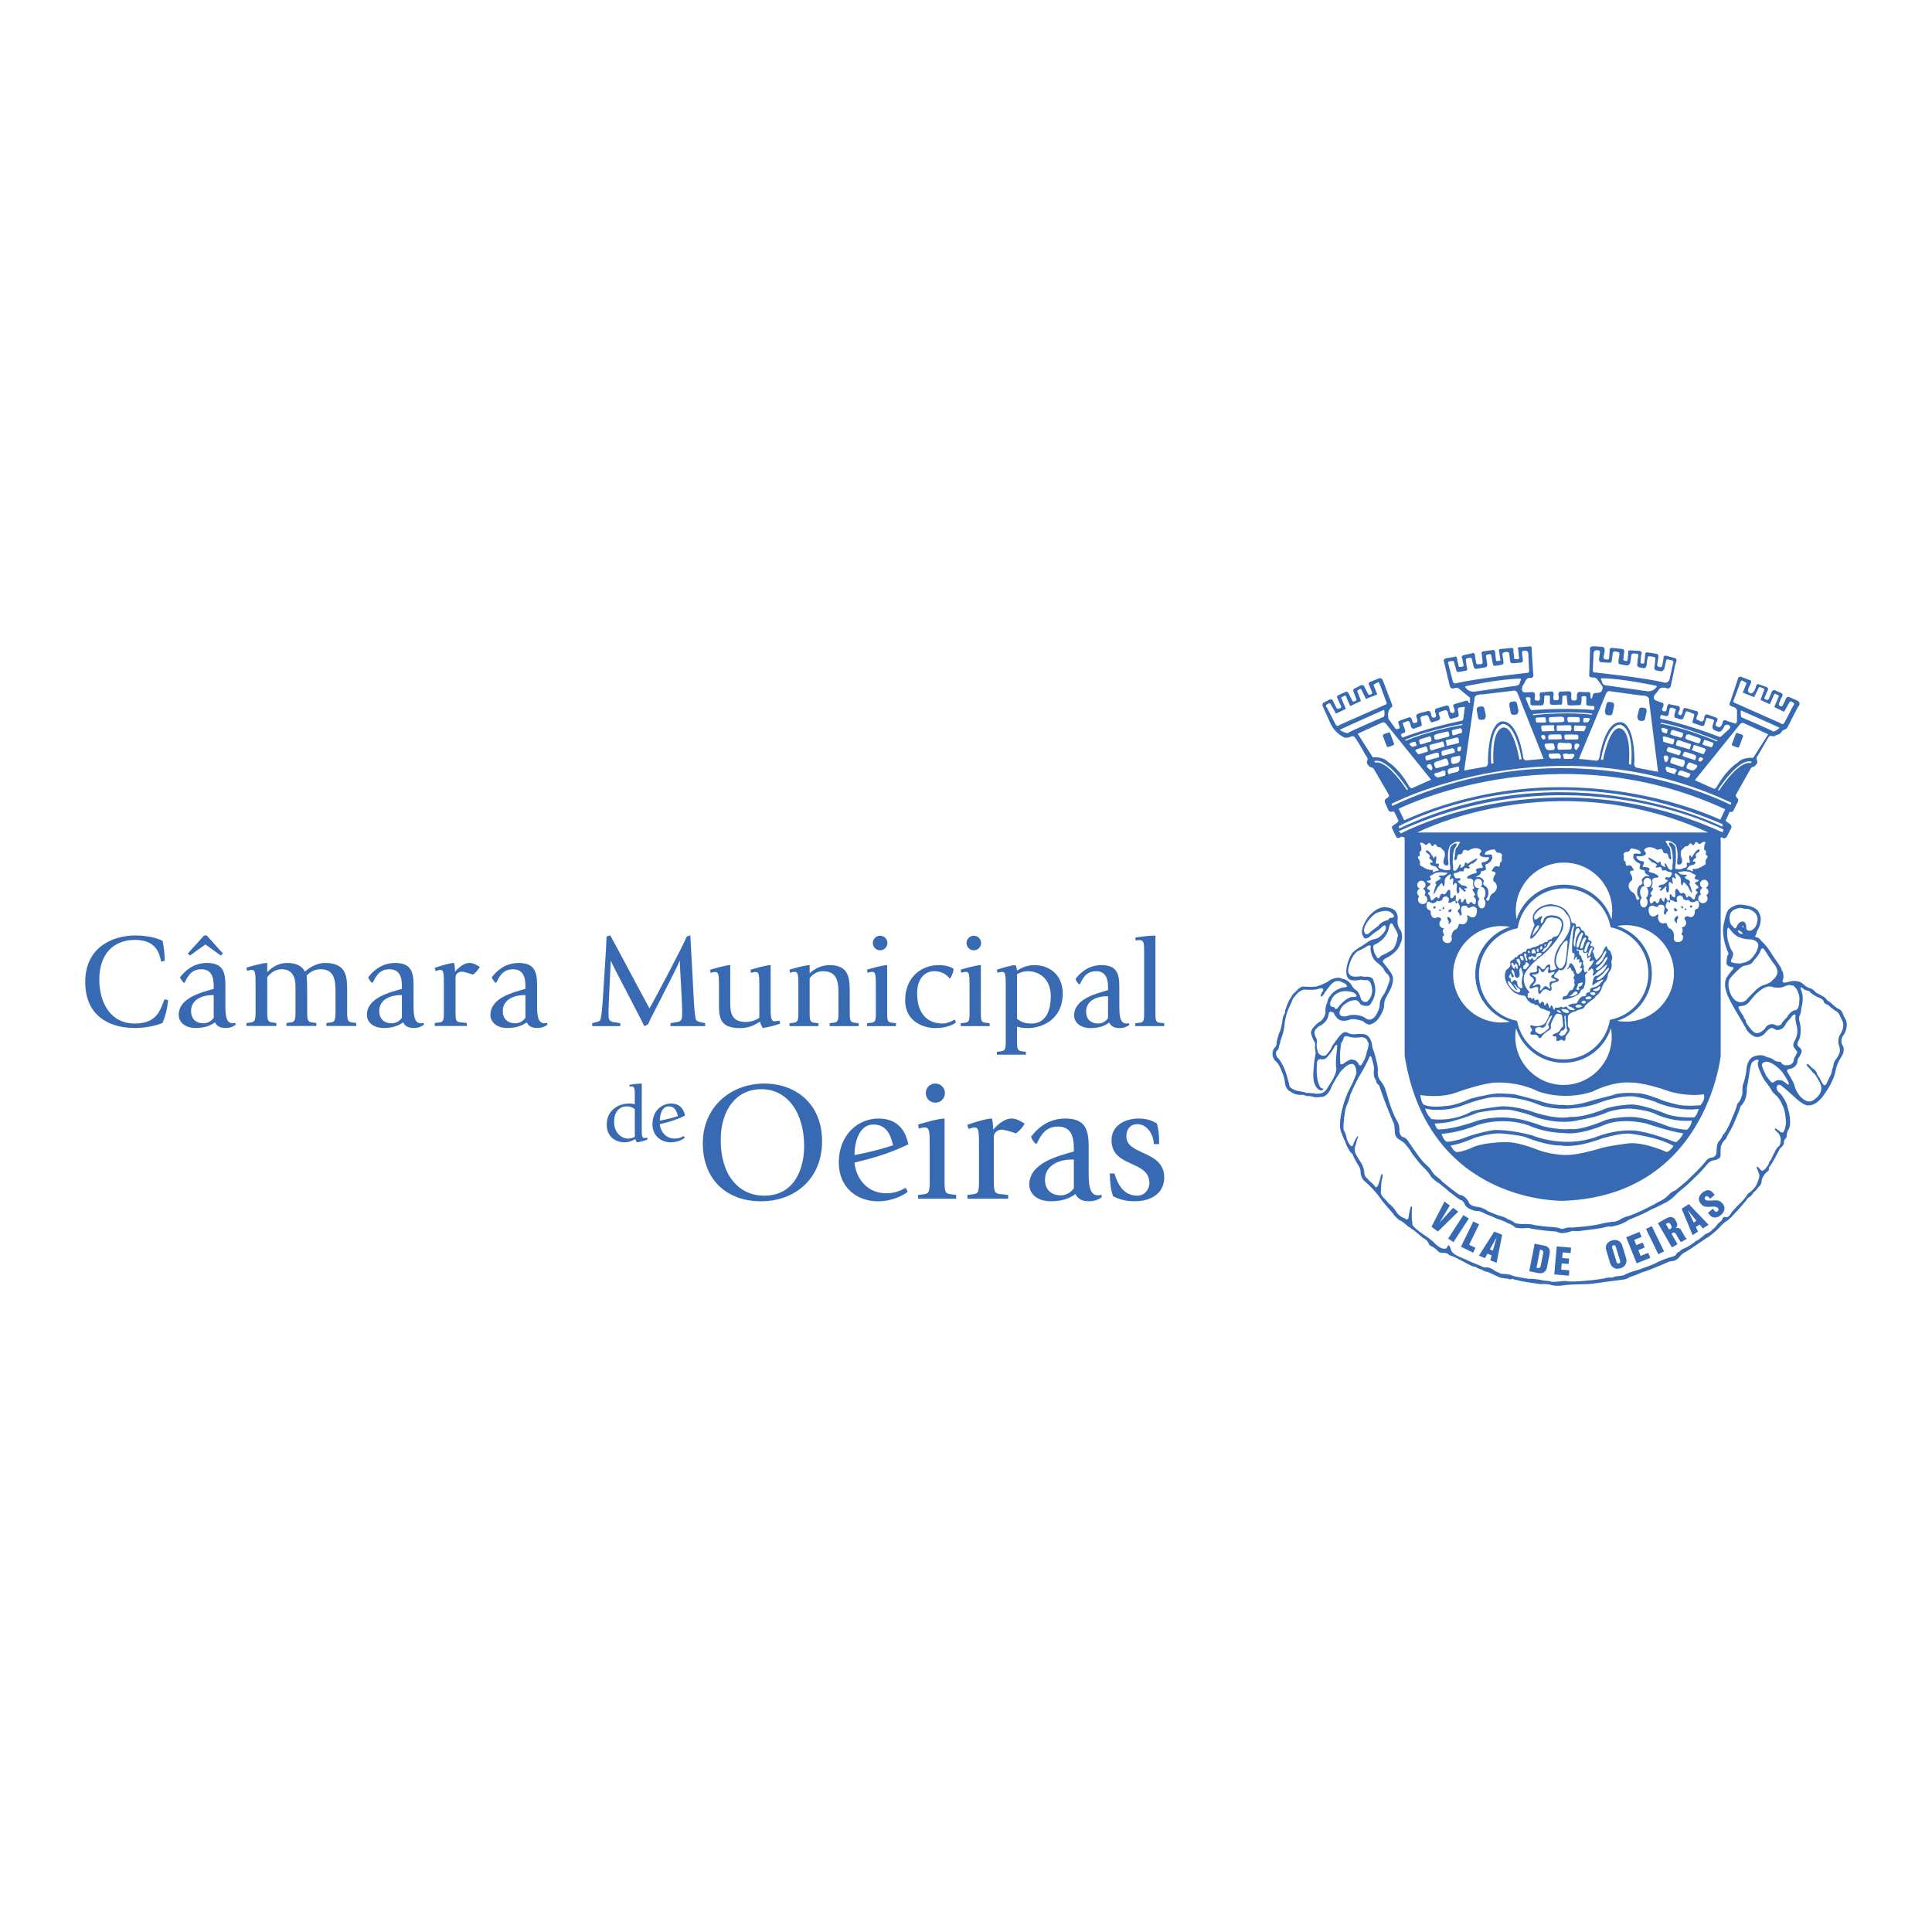 <?xml version="1.0" encoding="utf-8"?>
<!-- Generator: Adobe Illustrator 13.0.0, SVG Export Plug-In . SVG Version: 6.00 Build 14948)  -->
<!DOCTYPE svg PUBLIC "-//W3C//DTD SVG 1.0//EN" "http://www.w3.org/TR/2001/REC-SVG-20010904/DTD/svg10.dtd">
<svg version="1.0" id="Layer_1" xmlns="http://www.w3.org/2000/svg" xmlns:xlink="http://www.w3.org/1999/xlink" x="0px" y="0px"
	 width="192.756px" height="192.756px" viewBox="0 0 192.756 192.756" enable-background="new 0 0 192.756 192.756"
	 xml:space="preserve">
<g>
	<polygon fill-rule="evenodd" clip-rule="evenodd" fill="#FFFFFF" points="0,0 192.756,0 192.756,192.756 0,192.756 0,0 	"/>
	<path fill-rule="evenodd" clip-rule="evenodd" fill="#386AB3" d="M75.923,119.853c3.371,0,6.094-2.229,6.094-5.974
		c0-3.78-2.638-5.772-5.771-5.772c-3.285,0-6.126,2.283-6.126,5.958C70.121,117.743,72.554,119.853,75.923,119.853L75.923,119.853z
		 M71.906,113.742c0-2.945,1.499-5.072,4.052-5.072c2.671,0,4.271,2.435,4.271,5.651c0,2.484-1.088,4.971-3.983,4.971
		C73.677,119.292,71.906,117.214,71.906,113.742L71.906,113.742z"/>
	<path fill-rule="evenodd" clip-rule="evenodd" fill="#386AB3" d="M90.36,118.508c-0.238,0.119-0.886,0.545-1.924,0.545
		c-2.297,0-3.115-2.009-3.184-3.063c1.465-0.341,3.438-0.868,5.379-1.823c-0.221-0.918-0.715-2.569-2.996-2.569
		c-1.958,0-3.948,1.532-3.948,4.409c0,2.418,1.753,3.847,3.896,3.847c1.55,0,2.706-0.698,2.979-0.954L90.36,118.508L90.36,118.508z
		 M87.143,112.193c1.293,0,1.718,1.021,1.958,2.076c-1.193,0.391-2.622,0.75-3.848,0.971
		C85.252,113.998,85.695,112.193,87.143,112.193L87.143,112.193z"/>
	<path fill-rule="evenodd" clip-rule="evenodd" fill="#386AB3" d="M91.601,119.598h3.795v-0.375l-0.391-0.051
		c-0.63-0.067-0.766-0.103-0.766-1.242v-6.333c-0.597,0-2.147,0.443-2.639,0.597l0.068,0.408l0.374-0.101
		c0.035,0,0.154-0.018,0.239-0.018c0.477,0,0.477,0.476,0.477,2.144v3.303c0,1.14-0.153,1.175-0.75,1.242l-0.408,0.051V119.598
		L91.601,119.598z M93.32,110.014c0.563,0,0.954-0.458,0.954-0.952c0-0.511-0.391-0.955-0.954-0.955
		c-0.561,0-0.954,0.444-0.954,0.955C92.366,109.556,92.759,110.014,93.32,110.014L93.32,110.014z"/>
	<path fill-rule="evenodd" clip-rule="evenodd" fill="#386AB3" d="M96.517,119.598h4.069v-0.375l-0.392-0.051
		c-0.902-0.067-1.038-0.067-1.038-1.242v-4.562c0-0.256,0.272-0.664,0.816-0.664c0.239,0,1.157,0.289,1.396,0.374
		c0.392-0.306,0.63-0.561,0.868-0.971c-0.222-0.136-0.766-0.511-1.293-0.511c-0.868,0-1.601,0.834-1.855,1.107
		c0-0.46-0.05-0.817-0.12-1.107c-0.477,0-1.616,0.323-2.468,0.63l0.138,0.408l0.152-0.05c0.137-0.034,0.273-0.102,0.409-0.102
		c0.477,0,0.477,0.374,0.477,2.126v3.32c0,1.175-0.154,1.175-0.75,1.242l-0.41,0.051V119.598L96.517,119.598z"/>
	<path fill-rule="evenodd" clip-rule="evenodd" fill="#386AB3" d="M109.86,119.188c-0.068,0.034-0.138,0.068-0.309,0.068
		c-0.935,0-0.935-1.276-0.935-2.469v-2.434c0-1.736-0.408-2.758-2.349-2.758c-1.805,0-2.895,1.142-3.404,1.822
		c0.117,0.306,0.255,0.477,0.442,0.681h0.137c0.322-0.631,0.749-1.702,2.11-1.702c1.275,0,1.583,0.971,1.583,2.093v0.393
		c-1.498,0.442-4.444,1.106-4.444,3.318c0,0.937,0.853,1.651,2.111,1.651c1.327,0,1.958-0.356,2.503-0.715
		c0.169,0.358,0.476,0.715,1.346,0.715c0.712,0,1.07-0.272,1.292-0.425L109.86,119.188L109.86,119.188z M107.137,115.683v2.876
		c-0.12,0.17-0.546,0.698-1.295,0.698c-0.97,0-1.583-0.58-1.583-1.548c0-1.601,1.669-2.026,2.639-2.026H107.137L107.137,115.683z"/>
	<path fill-rule="evenodd" clip-rule="evenodd" fill="#386AB3" d="M115.647,114.15c0-0.902-0.053-1.446-0.222-2.061
		c-0.374-0.221-0.902-0.493-1.804-0.493c-1.482,0-2.724,0.766-2.724,2.161c0,2.775,3.778,1.96,3.778,4.273
		c0,0.596-0.443,1.261-1.209,1.261c-1.362,0-1.938-1.108-2.281-2.213h-0.458c0,0.664,0.066,1.515,0.322,2.28
		c0.46,0.204,1.055,0.493,2.161,0.493c1.618,0,2.944-0.766,2.944-2.383c0-2.724-3.778-2.162-3.778-4.102
		c0-0.75,0.444-1.209,1.09-1.209c1.105,0,1.651,1.226,1.651,1.991H115.647L115.647,114.15z"/>
	<path fill-rule="evenodd" clip-rule="evenodd" fill="#386AB3" d="M64.563,113.499l-0.144,0.024
		c-0.033,0.008-0.096,0.008-0.127,0.008c-0.216,0-0.264-0.184-0.264-0.606v-4.818c-0.335,0-0.981,0.072-1.236,0.129l0.024,0.176
		l0.12-0.016c0.016,0,0.072-0.008,0.111-0.008c0.287,0,0.287,0.366,0.287,0.996v0.789c-0.175-0.057-0.382-0.072-0.574-0.072
		c-0.958,0-2.225,0.574-2.225,2.098c0,1.27,0.941,1.771,1.77,1.771c0.551,0,0.893-0.23,1.076-0.326
		c0.048,0.104,0.096,0.238,0.152,0.326c0.271-0.031,0.709-0.119,1.077-0.286L64.563,113.499L64.563,113.499z M63.334,113.419
		c-0.095,0.056-0.391,0.176-0.63,0.176c-0.805,0-1.435-0.662-1.435-1.676c0-0.98,0.527-1.538,1.269-1.538
		c0.342,0,0.605,0.104,0.797,0.278V113.419L63.334,113.419z"/>
	<path fill-rule="evenodd" clip-rule="evenodd" fill="#386AB3" d="M68.222,113.34c-0.111,0.056-0.415,0.255-0.902,0.255
		c-1.076,0-1.459-0.941-1.49-1.436c0.685-0.16,1.61-0.406,2.519-0.854c-0.104-0.431-0.334-1.205-1.403-1.205
		c-0.917,0-1.85,0.719-1.85,2.065c0,1.134,0.821,1.803,1.826,1.803c0.725,0,1.268-0.326,1.396-0.445L68.222,113.34L68.222,113.34z
		 M66.715,110.381c0.605,0,0.806,0.479,0.917,0.974c-0.558,0.183-1.228,0.351-1.801,0.454
		C65.831,111.227,66.037,110.381,66.715,110.381L66.715,110.381z"/>
	<path fill-rule="evenodd" clip-rule="evenodd" fill="#386AB3" d="M16.41,99.7c-0.416,1.069-0.75,2.42-2.97,2.42
		c-2.435,0-3.531-2.112-3.531-4.4c0-2.502,1.377-3.947,3.571-3.947c2.288,0,2.462,1.631,2.596,2.168l0.36-0.081
		c0-0.669-0.094-1.445-0.213-1.98c-0.349-0.215-1.366-0.548-2.729-0.548c-2.115,0-4.99,1.069-4.99,4.642
		c0,3.398,2.407,4.589,4.962,4.589c1.297,0,2.381-0.334,2.757-0.508c0.32-0.803,0.467-1.432,0.547-2.274L16.41,99.7L16.41,99.7z"/>
	<path fill-rule="evenodd" clip-rule="evenodd" fill="#386AB3" d="M24.588,102.362h2.983v-0.294l-0.307-0.04
		c-0.496-0.055-0.603-0.147-0.603-0.978v-3.56c0.202-0.228,0.643-0.788,1.446-0.788c1.377,0,1.377,1.337,1.377,1.859v2.488
		c0,0.83-0.12,0.923-0.588,0.978l-0.321,0.04v0.294h2.984v-0.294l-0.307-0.04c-0.496-0.055-0.603-0.147-0.603-0.978v-1.887
		c0-1.137-0.014-1.391-0.067-1.819c0.374-0.388,0.803-0.642,1.404-0.642c1.486,0,1.486,1.271,1.486,2.488v1.859
		c0,0.83-0.121,0.923-0.589,0.978l-0.321,0.04v0.294h2.983v-0.294l-0.308-0.04c-0.495-0.055-0.602-0.147-0.602-0.978V98.87
		c0-1.324,0-2.795-2.194-2.795c-0.977,0-1.712,0.602-2.033,0.87c-0.147-0.388-0.629-0.87-1.752-0.87
		c-1.057,0-1.686,0.615-1.994,0.91v-0.91c-0.468,0-1.685,0.347-2.073,0.468l0.053,0.321l0.295-0.081c0.027,0,0.12-0.014,0.187-0.014
		c0.375,0,0.375,0.377,0.375,1.687v2.595c0,0.83-0.121,0.923-0.588,0.978l-0.321,0.04V102.362L24.588,102.362z"/>
	<path fill-rule="evenodd" clip-rule="evenodd" fill="#386AB3" d="M42.237,102.04c-0.053,0.028-0.106,0.055-0.24,0.055
		c-0.737,0-0.737-1.003-0.737-1.94v-1.913c0-1.365-0.32-2.167-1.846-2.167c-1.418,0-2.274,0.896-2.675,1.431
		c0.093,0.24,0.2,0.375,0.347,0.534h0.107c0.254-0.494,0.589-1.337,1.659-1.337c1.004,0,1.245,0.763,1.245,1.645v0.31
		c-1.177,0.347-3.491,0.868-3.491,2.607c0,0.735,0.668,1.298,1.658,1.298c1.043,0,1.539-0.281,1.967-0.562
		c0.134,0.281,0.375,0.562,1.057,0.562c0.562,0,0.844-0.214,1.018-0.334L42.237,102.04L42.237,102.04z M40.096,99.284v2.262
		c-0.094,0.134-0.428,0.549-1.016,0.549c-0.763,0-1.245-0.456-1.245-1.218c0-1.258,1.312-1.593,2.074-1.593H40.096L40.096,99.284z"
		/>
	<path fill-rule="evenodd" clip-rule="evenodd" fill="#386AB3" d="M54.563,102.04c-0.054,0.028-0.107,0.055-0.241,0.055
		c-0.737,0-0.737-1.003-0.737-1.94v-1.913c0-1.365-0.32-2.167-1.846-2.167c-1.418,0-2.274,0.896-2.675,1.431
		c0.093,0.24,0.2,0.375,0.347,0.534h0.107c0.254-0.494,0.589-1.337,1.659-1.337c1.003,0,1.244,0.763,1.244,1.645v0.31
		c-1.177,0.347-3.491,0.868-3.491,2.607c0,0.735,0.669,1.298,1.659,1.298c1.043,0,1.539-0.281,1.966-0.562
		c0.134,0.281,0.375,0.562,1.057,0.562c0.562,0,0.844-0.214,1.017-0.334L54.563,102.04L54.563,102.04z M52.422,99.284v2.262
		c-0.094,0.134-0.428,0.549-1.017,0.549c-0.762,0-1.244-0.456-1.244-1.218c0-1.258,1.312-1.593,2.073-1.593H52.422L52.422,99.284z"
		/>
	<path fill-rule="evenodd" clip-rule="evenodd" fill="#386AB3" d="M43.376,102.362h3.197v-0.294l-0.307-0.04
		c-0.71-0.055-0.817-0.055-0.817-0.978v-3.585c0-0.202,0.214-0.521,0.642-0.521c0.188,0,0.91,0.226,1.097,0.293
		c0.309-0.241,0.495-0.442,0.683-0.763c-0.173-0.108-0.603-0.401-1.017-0.401c-0.682,0-1.257,0.655-1.458,0.87
		c0-0.363-0.04-0.643-0.094-0.87c-0.375,0-1.271,0.253-1.939,0.494l0.106,0.322l0.121-0.04c0.107-0.027,0.214-0.081,0.321-0.081
		c0.375,0,0.375,0.294,0.375,1.672v2.609c0,0.923-0.121,0.923-0.589,0.978l-0.321,0.04V102.362L43.376,102.362z"/>
	<path fill-rule="evenodd" clip-rule="evenodd" fill="#386AB3" d="M23.462,102.04c-0.053,0.028-0.106,0.055-0.24,0.055
		c-0.736,0-0.736-1.003-0.736-1.94v-1.913c0-1.365-0.32-2.167-1.846-2.167c-1.418,0-2.273,0.896-2.676,1.431
		c0.094,0.24,0.201,0.375,0.349,0.534h0.106c0.254-0.494,0.589-1.337,1.659-1.337c1.003,0,1.244,0.763,1.244,1.645v0.31
		c-1.177,0.347-3.492,0.868-3.492,2.607c0,0.735,0.669,1.298,1.66,1.298c1.043,0,1.538-0.281,1.966-0.562
		c0.134,0.281,0.374,0.562,1.057,0.562c0.562,0,0.842-0.214,1.016-0.334L23.462,102.04L23.462,102.04z M21.322,99.284v2.262
		c-0.093,0.134-0.428,0.549-1.017,0.549c-0.762,0-1.244-0.456-1.244-1.218c0-1.258,1.312-1.593,2.073-1.593H21.322L21.322,99.284z"
		/>
	<path fill-rule="evenodd" clip-rule="evenodd" fill="#386AB3" d="M20.361,93.332c-0.321,0.374-1.405,1.552-1.62,1.793l0.215,0.213
		c0.201-0.161,1.324-0.964,1.539-1.11c0.213,0.16,1.271,0.923,1.538,1.11l0.214-0.213c-0.442-0.443-1.19-1.353-1.632-1.793H20.361
		L20.361,93.332z"/>
	<path fill-rule="evenodd" clip-rule="evenodd" fill="#386AB3" d="M77.768,101.832l-0.312,0.039
		c-0.065,0.013-0.157,0.013-0.208,0.013c-0.363,0-0.363-0.53-0.363-1.632V96.29c-0.452,0-1.633,0.348-2.007,0.465l0.051,0.311
		l0.285-0.077c0.025,0,0.117-0.013,0.182-0.013c0.362,0,0.362,0.361,0.362,1.63v2.941c-0.194,0.142-0.686,0.415-1.347,0.415
		c-1.283,0-1.554-0.753-1.554-1.788V96.29c-0.454,0-1.632,0.348-2.008,0.465l0.052,0.311l0.285-0.077
		c0.026,0,0.116-0.013,0.181-0.013c0.364,0,0.364,0.361,0.364,1.63v1.633c0,1.412,0.18,2.333,2.098,2.333
		c0.997,0,1.606-0.39,1.994-0.648c0.065,0.283,0.181,0.491,0.285,0.648c0.674-0.132,1.153-0.234,1.736-0.442L77.768,101.832
		L77.768,101.832z"/>
	<path fill-rule="evenodd" clip-rule="evenodd" fill="#386AB3" d="M78.771,102.377h2.889v-0.285l-0.298-0.04
		c-0.479-0.052-0.583-0.116-0.583-0.944v-3.511c0.232-0.298,0.646-0.699,1.334-0.699c1.541,0,1.541,1.256,1.541,2.473v1.736
		c0,0.828-0.116,0.893-0.57,0.944l-0.312,0.04v0.285h2.889v-0.285l-0.297-0.04c-0.479-0.052-0.583-0.116-0.583-0.944v-1.931
		c0-1.489,0-2.887-2.022-2.887c-0.984,0-1.682,0.543-1.98,0.815V96.29c-0.455,0-1.632,0.336-2.009,0.453l0.054,0.311l0.284-0.077
		c0.026,0,0.116-0.014,0.18-0.014c0.365,0,0.365,0.363,0.365,1.632v2.513c0,0.828-0.118,0.893-0.571,0.944l-0.311,0.04V102.377
		L78.771,102.377z"/>
	<path fill-rule="evenodd" clip-rule="evenodd" fill="#386AB3" d="M86.502,102.377h2.89v-0.285l-0.297-0.04
		c-0.48-0.052-0.583-0.076-0.583-0.944V96.29c-0.454,0-1.633,0.336-2.009,0.453l0.053,0.311l0.284-0.077
		c0.026,0,0.118-0.014,0.182-0.014c0.363,0,0.363,0.363,0.363,1.632v2.513c0,0.868-0.116,0.893-0.572,0.944l-0.31,0.04V102.377
		L86.502,102.377z M87.81,94.813c0.428,0,0.726-0.351,0.726-0.726c0-0.387-0.298-0.726-0.726-0.726
		c-0.427,0-0.726,0.338-0.726,0.726C87.084,94.462,87.383,94.813,87.81,94.813L87.81,94.813z"/>
	<path fill-rule="evenodd" clip-rule="evenodd" fill="#386AB3" d="M95.85,102.377h2.888v-0.285l-0.296-0.04
		c-0.479-0.052-0.583-0.076-0.583-0.944V96.29c-0.454,0-1.633,0.336-2.009,0.453l0.053,0.311l0.284-0.077
		c0.026,0,0.118-0.014,0.183-0.014c0.362,0,0.362,0.363,0.362,1.632v2.513c0,0.868-0.116,0.893-0.571,0.944l-0.311,0.04V102.377
		L95.85,102.377z M97.159,94.813c0.428,0,0.725-0.351,0.725-0.726c0-0.387-0.297-0.726-0.725-0.726
		c-0.427,0-0.726,0.338-0.726,0.726C96.433,94.462,96.731,94.813,97.159,94.813L97.159,94.813z"/>
	<path fill-rule="evenodd" clip-rule="evenodd" fill="#386AB3" d="M95.27,101.716c-0.182,0.104-0.726,0.402-1.244,0.402
		c-1.477,0-2.526-0.972-2.526-3.019c0-1.464,0.778-2.202,1.71-2.202c0.842,0,1.321,0.439,1.515,0.712h0.077
		c0.195-0.299,0.338-0.687,0.338-0.946c-0.297-0.232-0.881-0.375-1.503-0.375c-1.566,0-3.33,1.061-3.33,3.547
		c0,1.866,1.542,2.735,3.02,2.735c1.036,0,1.709-0.298,2.046-0.546L95.27,101.716L95.27,101.716z"/>
	<path fill-rule="evenodd" clip-rule="evenodd" fill="#386AB3" d="M99.463,105.226h2.889v-0.284l-0.3-0.039
		c-0.478-0.052-0.582-0.143-0.582-0.945v-1.529c0.207,0.052,0.519,0.145,1.063,0.145c1.425,0,3.496-0.844,3.496-3.46
		c0-1.813-1.282-2.823-2.824-2.823c-0.88,0-1.451,0.375-1.735,0.543c0-0.104-0.063-0.401-0.155-0.543
		c-0.452,0-1.477,0.336-1.852,0.453l0.052,0.311l0.284-0.077c0.026,0,0.117-0.014,0.182-0.014c0.363,0,0.363,0.363,0.363,1.632
		v5.362c0,0.803-0.116,0.894-0.57,0.945l-0.311,0.039V105.226L99.463,105.226z M101.47,97.195c0.207-0.091,0.532-0.297,1.088-0.297
		c1.167,0,2.28,0.801,2.28,2.5c0,1.658-0.636,2.721-1.931,2.721c-0.842,0-1.101-0.247-1.438-0.467V97.195L101.47,97.195z"/>
	<path fill-rule="evenodd" clip-rule="evenodd" fill="#386AB3" d="M112.622,102.065c-0.053,0.026-0.104,0.053-0.235,0.053
		c-0.712,0-0.712-0.972-0.712-1.879v-1.853c0-1.321-0.311-2.097-1.787-2.097c-1.372,0-2.201,0.867-2.59,1.385
		c0.09,0.233,0.193,0.362,0.336,0.519h0.104c0.246-0.479,0.572-1.295,1.607-1.295c0.969,0,1.204,0.738,1.204,1.593v0.297
		c-1.14,0.337-3.382,0.842-3.382,2.527c0,0.711,0.648,1.257,1.607,1.257c1.01,0,1.489-0.273,1.905-0.546
		c0.128,0.272,0.361,0.546,1.022,0.546c0.543,0,0.815-0.209,0.983-0.325L112.622,102.065L112.622,102.065z M110.549,99.397v2.189
		c-0.091,0.129-0.415,0.531-0.985,0.531c-0.736,0-1.204-0.441-1.204-1.18c0-1.218,1.27-1.541,2.008-1.541H110.549L110.549,99.397z"
		/>
	<path fill-rule="evenodd" clip-rule="evenodd" fill="#386AB3" d="M113.27,102.377h2.887v-0.285l-0.298-0.04
		c-0.479-0.052-0.582-0.052-0.582-0.944v-7.765c-0.544,0-1.594,0.115-2.007,0.206l0.039,0.286l0.192-0.025
		c0.026,0,0.116-0.013,0.182-0.013c0.467,0,0.467,0.302,0.467,1.327v5.984c0,0.893-0.116,0.893-0.57,0.944l-0.31,0.04V102.377
		L113.27,102.377z"/>
	<path fill-rule="evenodd" clip-rule="evenodd" fill="#386AB3" d="M59.082,102.377h2.804v-0.298l-0.541-0.082
		c-0.637-0.067-0.637-0.298-0.637-1.096c0-0.421,0.19-4.251,0.23-5.022h0.026c0.108,0.271,0.23,0.526,0.366,0.784
		c0.933,1.788,2.653,5.091,2.952,5.714l0.378-0.177c0.068-0.136,0.122-0.298,0.189-0.433c1.34-2.641,2.722-5.294,2.952-5.888h0.027
		c0,0.865,0.23,3.708,0.23,5.21c0,0.623-0.054,0.84-0.636,0.907l-0.528,0.082v0.298h3.466v-0.298l-0.406-0.082
		c-0.244-0.04-0.447-0.122-0.515-0.257c-0.108-0.203-0.203-1.517-0.257-2.668l-0.122-2.343c-0.095-1.786-0.189-3.302-0.189-3.41
		l-0.354,0.121c-0.256,0.691-3.289,6.472-3.722,7.162c-0.42-0.744-3.507-6.579-3.913-7.283l-0.365,0.121
		c0,0.367-0.095,1.828-0.15,2.749l-0.216,3.411c-0.081,1.233-0.176,2.099-0.312,2.234c-0.081,0.067-0.217,0.122-0.419,0.162
		l-0.339,0.082V102.377L59.082,102.377z"/>
	<path fill-rule="evenodd" clip-rule="evenodd" fill="#386AB3" d="M164.796,68.903c0,0,0.219-0.041,0.425-0.301
		c0,0,0.231-0.192-0.165-0.219c0,0-3.148-0.671-5.119-0.711c0,0-0.356-0.056-0.151,0.218c0,0,0.068,0.452,0.371,0.479l4.27,0.603
		C164.426,68.972,164.645,68.972,164.796,68.903L164.796,68.903z M165.938,68.068c0,0,0.48,0.232,0.639-0.316l0.361-1.642
		c0,0,0.138-0.204-0.288-0.26c0,0-0.41-0.151-0.425,0.056l-0.178,0.848c0,0-0.163,0.262-0.356,0.22l-0.54-0.11
		c0,0-0.145-0.123-0.075-0.396l0.082-0.686c0,0,0.056-0.247-0.231-0.247c0,0-0.494-0.136-0.535,0.026l-0.097,0.604
		c0,0,0.042,0.561-0.368,0.493l-0.328-0.069c0,0-0.315-0.014-0.246-0.369l0.054-0.561c0,0,0.165-0.41-0.068-0.425
		c0,0-0.548-0.137-0.576,0.109l-0.122,0.822c0,0-0.143,0.26-0.388,0.22l-0.686-0.125c0,0-0.137-0.067-0.082-0.396l0.095-0.63
		c0,0-0.013-0.204-0.232-0.204c0,0-0.424-0.137-0.451,0.15l-0.096,0.807c0,0-0.028,0.15-0.301,0.136l-0.753-0.055
		c0,0-0.179,0.028-0.219-0.246l0.096-0.726c0,0,0.054-0.232-0.273-0.218c0,0-0.329-0.055-0.357,0.272l-0.081,1.725
		c0,0-0.028,0.247,0.259,0.22C159.169,67.097,164.035,67.616,165.938,68.068L165.938,68.068z M146.679,68.943
		c0,0-0.218-0.04-0.424-0.3c0,0-0.233-0.192,0.164-0.218c0,0,3.148-0.672,5.12-0.713c0,0,0.355-0.054,0.151,0.219
		c0,0-0.069,0.452-0.37,0.479l-4.271,0.603C147.05,69.013,146.83,69.013,146.679,68.943L146.679,68.943z M145.365,68.15
		c0,0-0.41,0.206-0.464-0.355l-0.425-1.643c0,0-0.084-0.192,0.356-0.192c0,0,0.23-0.081,0.245,0.124l0.22,0.807
		c0,0,0.042,0.192,0.232,0.151l0.793-0.137c0,0,0.15-0.151,0.014-0.398l-0.095-0.71c0,0,0.027-0.15,0.313-0.15
		c0,0,0.247-0.084,0.288,0.081l0.179,0.767c0,0,0.042,0.273,0.313,0.232l0.876-0.151c0,0,0.232-0.027,0.165-0.382l-0.109-0.644
		c0,0-0.068-0.232,0.163-0.247c0,0,0.33-0.151,0.355,0.097l0.165,0.861c0,0,0.028,0.208,0.274,0.166l0.685-0.123
		c0,0,0.137-0.069,0.083-0.396l-0.097-0.63c0,0,0.014-0.206,0.232-0.206c0,0,0.424-0.136,0.451,0.151l0.096,0.807
		c0,0,0.028,0.15,0.301,0.137l0.754-0.055c0,0,0.178,0.027,0.219-0.246l-0.096-0.725c0,0-0.055-0.234,0.273-0.22
		c0,0,0.329-0.055,0.355,0.273l0.083,1.725c0,0,0.026,0.246-0.261,0.219C152.305,67.137,147.27,67.699,145.365,68.15L145.365,68.15z
		 M161.036,70.447c0,0,0.043-0.329-0.177-0.368l-0.254-0.042c0,0-0.254-0.077-0.333,0.214l-0.156,0.691c0,0,0.028,0.438,0.285,0.406
		c0,0,0.435,0.117,0.476-0.175L161.036,70.447L161.036,70.447z M164.279,71.006c0,0,0.045-0.329-0.176-0.369l-0.254-0.042
		c0,0-0.254-0.077-0.333,0.214l-0.157,0.69c0,0,0.029,0.439,0.284,0.406c0,0,0.436,0.117,0.478-0.173L164.279,71.006L164.279,71.006
		z M162.736,76.308c0,0,0.39-3.462-1.025-3.997c0,0-1.234-0.387-1.995,3.47l0.218,0.04c0,0,0.645-3.458,1.735-3.146
		c0,0,1.092,0.092,0.85,3.556L162.736,76.308L162.736,76.308z M165.425,77.012l-0.896-7.098c0,0,0.154-0.545-0.796-0.525
		l-3.059-0.417c0,0-0.323-0.188-0.518,0.428l-2.629,6.308l1.602,0.173c0,0,0.401,0.117,0.445-0.321c0,0,0.538-3.677,2.178-3.503
		c0,0,1.314-0.013,1.318,3.93c0,0-0.157,0.597,0.318,0.627L165.425,77.012L165.425,77.012z M150.584,70.385
		c0,0-0.035-0.329,0.184-0.365l0.255-0.036c0,0,0.257-0.073,0.331,0.219l0.145,0.694c0,0-0.036,0.438-0.293,0.401
		c0,0-0.438,0.109-0.475-0.183L150.584,70.385L150.584,70.385z M147.333,70.887c0,0-0.037-0.327,0.181-0.364l0.256-0.037
		c0,0,0.256-0.072,0.329,0.219l0.146,0.695c0,0-0.037,0.438-0.292,0.4c0,0-0.439,0.11-0.475-0.182L147.333,70.887L147.333,70.887z
		 M148.782,76.216c0,0-0.328-3.467,1.097-3.979c0,0,1.239-0.364,1.933,3.505l-0.219,0.037c0,0-0.584-3.468-1.678-3.176
		c0,0-1.096,0.073-0.913,3.541L148.782,76.216L148.782,76.216z M146.081,76.874l1.024-7.083c0,0-0.146-0.546,0.801-0.511
		l3.066-0.364c0,0,0.328-0.183,0.512,0.438l2.518,6.35l-1.604,0.146c0,0-0.402,0.109-0.439-0.328c0,0-0.474-3.687-2.116-3.542
		c0,0-1.315-0.036-1.388,3.907c0,0,0.101,0.638-0.328,0.62L146.081,76.874L146.081,76.874z M171.344,73.869
		c0,0-3.392-1.409-5.645-1.768l-0.017,0.108c0,0,2.312,0.35,5.615,1.76L171.344,73.869L171.344,73.869z M167.014,76.653
		c0,0,0.437,0.162,0.22,0.31c-0.072,0.05-0.09,0.345-0.301,0.237l-0.546-0.181c0,0-0.077,0.062-0.166-0.208
		c-0.089-0.27-0.012,0.04-0.012,0.04s-0.149-0.447,0.192-0.342C166.401,76.508,166.825,76.709,167.014,76.653L167.014,76.653z
		 M168.511,77.14c0,0,0.244,0.045,0.083,0.239c0,0-0.023,0.224-0.349,0.208c0,0-0.586-0.236-0.629-0.236
		c-0.043,0.002-0.299,0.038-0.184-0.198c0,0,0.057-0.369,0.406-0.249L168.511,77.14L168.511,77.14z M166.448,75.65
		c0,0,0.085-0.232-0.246-0.275c0,0-0.256-0.009-0.208,0.208c0,0,0.119,0.593,0.225,0.44c0,0,0.161-0.053,0.172-0.146
		C166.391,75.877,166.448,75.692,166.448,75.65L166.448,75.65z M167.096,75.59c0,0-0.337-0.117-0.373,0.144
		c0,0-0.189,0.385,0.054,0.431l0.974,0.328c0,0,0.228,0.099,0.269-0.177c0,0,0.231-0.472-0.153-0.533
		C167.865,75.782,167.44,75.724,167.096,75.59L167.096,75.59z M168.736,76.121c0,0-0.269-0.154-0.355,0.134
		c0,0-0.319,0.39,0.068,0.479c0,0,0.465,0.257,0.65,0.027c0,0,0.406-0.347,0.148-0.44L168.736,76.121L168.736,76.121z
		 M167.663,75.091c0,0,0.157-0.108-0.097-0.245c-0.062-0.033-0.961-0.28-0.961-0.28s-0.197-0.103-0.247,0.111
		c0,0-0.197,0.268,0.069,0.335l0.938,0.301C167.365,75.314,167.604,75.474,167.663,75.091L167.663,75.091z M168.225,75.033
		c0,0-0.211-0.107-0.277,0.159c0,0-0.186,0.187,0.055,0.29l0.926,0.297c0,0,0.228,0.142,0.235-0.071l0.069-0.18
		c0,0,0.024-0.036-0.101-0.188C169.102,75.302,168.225,75.033,168.225,75.033L168.225,75.033z M169.767,75.562
		c0,0-0.184-0.057-0.236,0.07c0,0-0.198,0.269-0.01,0.312c0,0,0.123,0.11,0.237-0.028c0,0,0.246-0.195,0.127-0.274L169.767,75.562
		L169.767,75.562z M166.871,73.703l-0.738-0.211c0,0-0.327-0.098-0.225,0.175c0.104,0.274-0.011,0.04-0.011,0.04l0.044,0.228
		c0,0-0.025,0.079,0.109,0.105l0.646,0.183c0,0,0.246,0.133,0.263-0.062l0.084-0.274C167.044,73.886,167.1,73.702,166.871,73.703
		L166.871,73.703z M168.648,74.49c0,0,0.214-0.278-0.124-0.296l-0.962-0.322c0,0-0.257-0.093-0.272,0.146
		c0,0-0.233,0.387,0.131,0.413l0.946,0.274C168.367,74.705,168.651,74.905,168.648,74.49L168.648,74.49z M170.068,74.667
		l-0.869-0.294c0,0-0.281-0.159-0.256,0.136l-0.086,0.188c0,0-0.166,0.164,0.108,0.205l0.864,0.308c0,0,0.215,0.095,0.234-0.157
		C170.064,75.052,170.322,74.772,170.068,74.667L170.068,74.667z M166.354,72.915c0,0,0.131-0.146-0.11-0.205l-0.313-0.095
		c0,0-0.28,0.027-0.156,0.18l0.044,0.185c0,0,0.019,0.077,0.128,0.097l0.195,0.061C166.141,73.138,166.332,73.311,166.354,72.915
		L166.354,72.915z M167.737,73.066l-0.685-0.195c0,0-0.336-0.159-0.345,0.195c0,0-0.194,0.213,0.142,0.287l0.645,0.183
		c0,0,0.295,0.206,0.383-0.125C167.877,73.41,168.073,73.141,167.737,73.066L167.737,73.066z M169.539,73.633l-0.903-0.32
		c0,0-0.433-0.175-0.44,0.179c0,0-0.195,0.17,0.188,0.315l0.908,0.307c0,0,0.281,0.159,0.33-0.142
		C169.622,73.972,169.815,73.715,169.539,73.633L169.539,73.633z M170.575,74.508c0,0,0.235,0.171,0.301-0.138
		c0,0,0.201-0.241-0.091-0.315l-0.569-0.202c0,0-0.249-0.119-0.254,0.179c0,0-0.246,0.24,0.046,0.315L170.575,74.508L170.575,74.508
		z M171.523,73.509c0,0,0.056,0.103,0.279-0.115l0.742-0.68c0,0,0.2-0.184-0.037-0.366l-0.237-0.055c0,0-0.264,0.062-0.264,0.247
		l-0.192,0.3c0,0-0.13,0.191-0.365,0.163l-0.329-0.127c0,0-0.291-0.053-0.272-0.419l0.127-0.438c0,0,0.22-0.201-0.306-0.304
		l-0.331-0.087c0,0-0.108-0.061-0.13,0.147l-0.144,0.471c0,0,0.011,0.247-0.325,0.172l-0.724-0.25c0,0-0.243,0.041-0.109-0.348
		l0.123-0.449c0,0,0.058-0.14-0.144-0.187l-0.14-0.058c0,0-0.558-0.305-0.581-0.039l-0.219,0.566c0,0-0.056,0.199-0.384,0.09
		l-0.311-0.108c0,0-0.282,0.007-0.19-0.335l0.11-0.411c0,0,0.123-0.12-0.113-0.192l-0.166-0.065c0,0-0.302-0.118-0.315,0.163
		l-0.109,0.494c0,0-0.015,0.207-0.312,0.147l-0.257-0.076c0,0-0.251-0.121-0.239,0.17c0,0-0.143,0.185,0.19,0.215
		C165.851,71.746,168.364,72.284,171.523,73.509L171.523,73.509z M145.89,72.22c0,0-3.609,0.666-5.693,1.59l0.042,0.102
		c0,0,2.13-0.967,5.67-1.583L145.89,72.22L145.89,72.22z M143.847,76.907c0,0,0.454-0.101,0.354,0.142
		c-0.033,0.081,0.111,0.337-0.124,0.363l-0.557,0.145c0,0-0.029,0.095-0.252-0.084c-0.222-0.179,0.012,0.039,0.012,0.039
		s-0.367-0.293-0.026-0.391C143.253,77.121,143.719,77.059,143.847,76.907L143.847,76.907z M145.368,76.5c0,0,0.228-0.094,0.2,0.156
		c0,0,0.101,0.199-0.181,0.365c0,0-0.619,0.12-0.655,0.145c-0.036,0.024-0.23,0.194-0.261-0.068c0,0-0.155-0.34,0.204-0.428
		L145.368,76.5L145.368,76.5z M142.826,76.375c0,0-0.057-0.24-0.356-0.098c0,0-0.219,0.134-0.06,0.288c0,0,0.424,0.433,0.428,0.248
		c0,0,0.104-0.129,0.064-0.219C142.902,76.594,142.851,76.411,142.826,76.375L142.826,76.375z M143.335,75.972
		c0,0-0.344,0.084-0.233,0.324c0,0,0.05,0.426,0.281,0.332l0.993-0.256c0,0,0.244-0.042,0.13-0.293c0,0-0.064-0.522-0.418-0.365
		C144.088,75.713,143.699,75.896,143.335,75.972L143.335,75.972z M145.002,75.523c0,0-0.31,0.017-0.227,0.307
		c0,0-0.055,0.5,0.32,0.364c0,0,0.528-0.039,0.558-0.332c0,0,0.152-0.513-0.114-0.451L145.002,75.523L145.002,75.523z
		 M143.54,75.245c0,0,0.073-0.176-0.215-0.153c-0.069,0.006-0.957,0.291-0.957,0.291s-0.221,0.02-0.146,0.228
		c0,0-0.021,0.332,0.24,0.243l0.951-0.259C143.413,75.594,143.698,75.599,143.54,75.245L143.54,75.245z M143.979,74.889
		c0,0-0.235,0.026-0.146,0.285c0,0-0.054,0.257,0.203,0.212l0.938-0.255c0,0,0.269-0.006,0.161-0.188l-0.04-0.188
		c0,0,0-0.044-0.187-0.103C144.862,74.638,143.979,74.889,143.979,74.889L143.979,74.889z M145.561,74.494
		c0,0-0.184,0.053-0.159,0.188c0,0-0.019,0.333,0.162,0.267c0,0,0.162,0.024,0.184-0.152c0,0,0.1-0.298-0.044-0.301L145.561,74.494
		L145.561,74.494z M142.119,74.513l-0.732,0.225c0,0-0.328,0.094-0.094,0.268c0.235,0.175,0.011,0.039,0.011,0.039l0.163,0.168
		c0,0,0.021,0.079,0.15,0.027l0.641-0.197c0,0,0.277-0.022,0.186-0.196l-0.079-0.276C142.364,74.57,142.312,74.386,142.119,74.513
		L142.119,74.513z M144.039,74.204c0,0,0.027-0.35-0.265-0.18l-0.982,0.253c0,0-0.266,0.062-0.149,0.271
		c0,0,0.016,0.452,0.336,0.275l0.942-0.285C143.921,74.537,144.267,74.552,144.039,74.204L144.039,74.204z M145.328,73.58
		l-0.892,0.226c0,0-0.32,0.021-0.14,0.254l0.03,0.204c0,0-0.048,0.229,0.203,0.112l0.893-0.212c0,0,0.23-0.038,0.112-0.26
		C145.535,73.904,145.598,73.529,145.328,73.58L145.328,73.58z M141.257,74.132c0,0,0.029-0.193-0.202-0.112l-0.316,0.091
		c0,0-0.22,0.177-0.033,0.237l0.139,0.133c0,0,0.058,0.055,0.16,0.011l0.197-0.057C141.201,74.435,141.453,74.476,141.257,74.132
		L141.257,74.132z M142.5,73.506l-0.681,0.209c0,0-0.37,0.049-0.184,0.352c0,0-0.047,0.285,0.275,0.164l0.641-0.199
		c0,0,0.36,0.01,0.253-0.315C142.805,73.717,142.822,73.385,142.5,73.506L142.5,73.506z M144.32,72.999l-0.932,0.225
		c0,0-0.459,0.088-0.271,0.391c0,0-0.071,0.248,0.329,0.162l0.929-0.239c0,0,0.322-0.02,0.199-0.299
		C144.574,73.238,144.597,72.918,144.32,72.999L144.32,72.999z M145.665,73.168c0,0,0.289,0.017,0.176-0.279
		c0,0,0.039-0.309-0.246-0.212l-0.587,0.14c0,0-0.273,0.035-0.115,0.289c0,0-0.075,0.335,0.21,0.24L145.665,73.168L145.665,73.168z
		 M145.834,71.904c0,0,0.103,0.057,0.171-0.248l0.126-1.004c0,0,0.082-0.081-0.08-0.139l-0.248,0.058c0,0-0.327-0.052-0.364,0.194
		l0.083,0.429c0,0,0.089,0.248-0.123,0.351l-0.533,0.155c0,0-0.204,0.164-0.313-0.251l-0.098-0.319c0,0,0.006-0.347-0.346-0.26
		l-0.319,0.113c0,0-0.325,0.066-0.229,0.253l0.099,0.305c0,0,0.116,0.227-0.204,0.347l-0.483,0.149c0,0-0.233,0.154-0.335-0.246
		l-0.075-0.208c0,0-0.1-0.299-0.293-0.229l-0.318,0.084c0,0-0.339,0.06-0.215,0.294l0.104,0.51c0,0,0.063,0.193-0.172,0.24
		l-0.483,0.174c0,0-0.246,0.175-0.407-0.137l-0.096-0.373c0,0-0.059-0.257-0.296-0.189l-0.236,0.102c0,0-0.301-0.003-0.159,0.241
		l0.187,0.513c0,0,0.088,0.249-0.092,0.298l-0.138,0.055c0,0-0.275,0.036-0.107,0.272c0,0-0.02,0.233,0.278,0.077
		C140.117,73.515,142.516,72.598,145.834,71.904L145.834,71.904z M152.936,71.243c0,0,3.654-0.356,5.912-0.041l-0.013,0.11
		c0,0-2.313-0.343-5.888,0.041L152.936,71.243L152.936,71.243z M156.261,75.172c0,0-0.463,0.028-0.3,0.233
		c0.053,0.068-0.014,0.355,0.218,0.313l0.574-0.014c0,0,0.056,0.083,0.219-0.149c0.166-0.233,0,0.04,0,0.04s0.274-0.383-0.082-0.383
		C156.89,75.212,156.426,75.281,156.261,75.172L156.261,75.172z M154.687,75.199c0,0-0.247-0.027-0.15,0.207
		c0,0-0.041,0.219,0.274,0.3c0,0,0.629-0.054,0.67-0.041c0.041,0.014,0.272,0.124,0.232-0.137c0,0,0.057-0.37-0.315-0.355
		L154.687,75.199L154.687,75.199z M157.096,74.378c0,0-0.013-0.247,0.314-0.192c0,0,0.246,0.069,0.138,0.26
		c0,0-0.287,0.534-0.343,0.355c0,0-0.138-0.095-0.122-0.189C157.083,74.612,157.083,74.42,157.096,74.378L157.096,74.378z
		 M156.493,74.131c0,0,0.355-0.014,0.315,0.247c0,0,0.068,0.423-0.179,0.397l-1.026,0.026c0,0-0.247,0.027-0.206-0.246
		c0,0-0.081-0.52,0.302-0.465C155.699,74.09,156.124,74.159,156.493,74.131L156.493,74.131z M154.77,74.159
		c0,0,0.301-0.068,0.301,0.233c0,0,0.19,0.465-0.205,0.437c0,0-0.521,0.11-0.629-0.164c0,0-0.289-0.452-0.016-0.464L154.77,74.159
		L154.77,74.159z M156.097,73.488c0,0-0.118-0.148,0.164-0.205c0.068-0.014,1,0.013,1,0.013s0.219-0.041,0.203,0.178
		c0,0,0.111,0.315-0.163,0.301l-0.985,0.014C156.315,73.789,156.042,73.872,156.097,73.488L156.097,73.488z M155.576,73.27
		c0,0,0.233-0.042,0.22,0.232c0,0,0.123,0.233-0.138,0.259l-0.972,0.014c0,0-0.26,0.069-0.206-0.137l-0.013-0.192
		c0,0-0.013-0.04,0.149-0.15C154.659,73.27,155.576,73.27,155.576,73.27L155.576,73.27z M153.947,73.324c0,0,0.191,0,0.206,0.138
		c0,0,0.108,0.313-0.083,0.299c0,0-0.15,0.07-0.218-0.095c0,0-0.178-0.259-0.042-0.302L153.947,73.324L153.947,73.324z
		 M157.261,72.392l0.765,0.015c0,0,0.343,0,0.166,0.232c-0.179,0.232,0,0.041,0,0.041l-0.11,0.206c0,0,0,0.081-0.136,0.068
		l-0.672-0.015c0,0-0.272,0.056-0.231-0.136v-0.288C157.042,72.517,157.042,72.325,157.261,72.392L157.261,72.392z M155.33,72.626
		c0,0-0.123-0.329,0.205-0.247l1.013-0.027c0,0,0.274-0.014,0.22,0.219c0,0,0.109,0.437-0.246,0.356l-0.986-0.014
		C155.535,72.914,155.207,73.022,155.33,72.626L155.33,72.626z M153.92,72.38l0.917-0.027c0,0,0.314-0.069,0.205,0.206l0.028,0.204
		c0,0,0.108,0.205-0.164,0.165l-0.918,0.04c0,0-0.231,0.028-0.178-0.218C153.811,72.749,153.646,72.407,153.92,72.38L153.92,72.38z
		 M157.985,71.792c0,0-0.081-0.178,0.164-0.165h0.329c0,0,0.26,0.109,0.095,0.219l-0.095,0.165c0,0-0.042,0.068-0.151,0.055h-0.205
		C158.122,72.065,157.891,72.174,157.985,71.792L157.985,71.792z M156.616,71.531l0.712,0.014c0,0,0.37-0.056,0.273,0.288
		c0,0,0.124,0.259-0.219,0.232l-0.671-0.014c0,0-0.342,0.11-0.327-0.233C156.385,71.818,156.274,71.503,156.616,71.531
		L156.616,71.531z M154.729,71.545l0.958-0.042c0,0,0.465-0.04,0.37,0.301c0,0,0.136,0.219-0.273,0.247l-0.96,0.027
		c0,0-0.314,0.069-0.272-0.233C154.551,71.846,154.439,71.545,154.729,71.545L154.729,71.545z M153.483,72.079
		c0,0-0.275,0.095-0.247-0.22c0,0-0.124-0.287,0.178-0.273l0.603-0.027c0,0,0.274-0.041,0.191,0.246c0,0,0.165,0.301-0.138,0.287
		L153.483,72.079L153.483,72.079z M152.865,70.847c0,0-0.081,0.082-0.232-0.192l-0.396-0.931c0,0-0.068-0.178,0.151-0.163
		l0.204,0.012c0,0,0.151,0.028,0.097,0.206v0.424c0,0-0.027,0.137,0.205,0.177h0.85c0,0,0.3,0.056,0.3-0.355l0.027-0.479
		c0,0-0.04-0.164,0.138-0.164l0.343,0.014c0,0,0.123-0.028,0.082,0.176v0.494c0,0-0.082,0.233,0.259,0.26l0.767-0.026
		c0,0,0.219,0.108,0.206-0.301l0.013-0.466c0,0-0.013-0.151,0.193-0.137l0.149-0.014c0,0,0.15-0.014,0.096,0.247l0.069,0.562
		c0,0-0.083,0.205,0.327,0.19l0.849-0.027c0,0,0.206,0.042,0.22-0.314l0.015-0.425c0,0-0.084-0.15,0.162-0.15l0.179-0.013
		c0,0,0.191,0,0.124,0.272v0.467c0,0-0.068,0.19,0.231,0.218l0.384,0.028c0,0,0.274-0.041,0.179,0.231c0,0,0.081,0.219-0.247,0.151
		C158.807,70.819,156.247,70.6,152.865,70.847L152.865,70.847z M138.836,80.195c0,0,16.152-8.431,33.892-0.111l-0.056,0.22
		c0,0-15.769-8.322-33.781,0.109L138.836,80.195L138.836,80.195z M139.549,80.687c0,0,15.603-7.829,32.575,0.056l-0.492,1.04
		c0,0-14.947-7.337-31.536,0.056L139.549,80.687L139.549,80.687z M139.549,82.44c0,0,14.233-7.994,32.303-0.22v0.273
		c0,0-15.33-7.881-32.249,0.165L139.549,82.44L139.549,82.44z M139.768,83.152c0,0,14.783-7.995,32.084-0.11l0.109-0.274
		c0,0-15.002-7.829-32.412,0.164L139.768,83.152L139.768,83.152z M174.66,76.144c0,0-1.003-0.493-3.156,2.738l-0.109-0.073
		c0,0,2.062-3.248,3.376-2.811L174.66,76.144L174.66,76.144z M173.768,73.279l-0.347-0.11c0,0-0.184-0.166-0.274,0.127l-0.309,0.822
		c0,0-0.147,0.238,0.053,0.292l0.384,0.146c0,0,0.22,0.109,0.274-0.128l0.291-0.785C173.84,73.643,174.022,73.389,173.768,73.279
		L173.768,73.279z M176.413,73.261l-2.391-1.095c0,0-0.255-0.22-0.566,0.272l-4.361,5.402l1.917,0.859c0,0,0.108,0.055,0.292-0.22
		c0,0,0.857-1.642,2.117-2.427c0,0,0.292-0.438,1.331-0.457c0,0,0.128,0.147,0.275-0.164L176.413,73.261L176.413,73.261z
		 M173,69.792c-0.162,0.293,0.073,0.33,0.073,0.33l4.526,2.008c0,0,0.31,0.291,0.456-0.074l0.84-1.623c0,0,0.255-0.22-0.019-0.348
		c0,0-0.291-0.256-0.384,0.054L178,71.016l-0.984-0.475l0.474-1.113c0,0,0-0.036-0.255-0.147c0,0-0.164-0.164-0.237,0.019
		l-0.419,0.968l-0.932-0.439l0.292-0.801c0,0,0.11-0.129,0.073-0.312l-0.401-0.163c0,0-0.11-0.056-0.164,0.108l-0.438,0.894
		l-1.133-0.455l0.311-0.767c0,0,0.147-0.183-0.055-0.274l-0.256-0.128c0,0-0.128-0.164-0.236,0.128L173,69.792L173,69.792z
		 M176.924,72.991c0,0,0.394-0.102,0.621-0.393c0,0-1.674-0.76-3.855-1.724c0,0-0.076,0.462,0.064,0.692
		C173.754,71.566,176.583,72.758,176.924,72.991L176.924,72.991z M137.213,76.088c0,0,1.002-0.493,3.157,2.738l0.108-0.072
		c0,0-2.061-3.249-3.376-2.812L137.213,76.088L137.213,76.088z M138.106,73.224l0.348-0.109c0,0,0.183-0.165,0.273,0.128l0.31,0.822
		c0,0,0.146,0.236-0.055,0.292l-0.383,0.146c0,0-0.219,0.111-0.273-0.127l-0.293-0.784C138.033,73.59,137.851,73.333,138.106,73.224
		L138.106,73.224z M135.46,73.205l2.391-1.095c0,0,0.256-0.219,0.567,0.274l4.361,5.401l-1.916,0.858c0,0-0.109,0.055-0.292-0.221
		c0,0-0.859-1.641-2.117-2.426c0,0-0.293-0.437-1.333-0.456c0,0-0.128,0.146-0.273-0.165L135.46,73.205L135.46,73.205z
		 M138.29,69.976c0.164,0.292-0.075,0.329-0.075,0.329l-4.524,2.007c0,0-0.311,0.292-0.456-0.074l-0.84-1.623
		c0,0-0.255-0.219,0.019-0.347c0,0,0.292-0.257,0.383,0.055l0.493,0.877l0.986-0.476L133.8,69.61c0,0,0-0.037,0.257-0.146
		c0,0,0.163-0.164,0.236,0.019l0.419,0.966l1.076-0.511l-0.31-0.821c0,0-0.146-0.2,0.036-0.273l0.164-0.11
		c0,0,0.109-0.055,0.165,0.11l0.438,0.894l1.131-0.457l-0.311-0.767c0,0-0.146-0.181,0.055-0.272l0.256-0.128
		c0,0,0.127-0.166,0.237,0.128L138.29,69.976L138.29,69.976z M134.438,73.151c0,0-0.475-0.075-0.767-0.347
		c0,0,1.916-0.876,4.416-1.99c0,0,0.127,0.457-0.019,0.693C138.069,71.508,134.821,72.895,134.438,73.151L134.438,73.151z
		 M143.819,113.118c0,0,1.496-0.037,3.612-0.878c0,0,2.41-0.874,5.074,0.037c0,0,1.424,0.731,3.613,0.769
		c0,0,1.241,0.291,3.942-0.806c0,0,1.497-0.765,4.197-0.146c0,0,2.227,0.768,3.688,0.986c0,0-0.293,0.621-0.658,0.802
		c0,0,0.146,0.147-0.328,0c0,0-2.446-0.985-3.979-1.093c0,0-1.605-0.146-3.576,0.584c0,0-1.388,0.581-3.104,0.546
		c0,0-1.751,0.035-3.467-0.655c0,0-2.301-0.621-3.87-0.512c0,0-1.641,0.256-3.139,0.877c0,0-0.985,0.29-1.424,0.29
		C144.402,113.92,144.111,113.955,143.819,113.118L143.819,113.118z M142.176,110.599c0,0,1.57,0.439,3.614-0.255
		c0,0,2.409-0.95,3.432-0.876c0,0,1.932-0.182,4.159,0.692c0,0,1.205,0.587,3.359,0.438c0,0,1.751-0.109,2.92-0.619
		c0,0,1.97-0.73,3.395-0.586c0,0,1.569,0.257,2.372,0.657c0,0,2.081,0.878,4.053,0.585c0,0-0.147,0.621-0.438,0.84
		c0,0-1.827,0.109-2.959-0.402c0,0-2.189-0.913-3.431-0.876c0,0-1.825,0.109-2.626,0.476c0,0-1.973,0.84-3.396,0.766
		c0,0-1.021,0.328-3.503-0.438c0,0-1.68-0.657-3.322-0.621c0,0-2.443,0.256-3.065,0.549c0,0-1.569,0.983-3.905,0.729
		C142.834,111.657,142.396,111.294,142.176,110.599L142.176,110.599z M144.732,114.286c0,0,0.803-0.074,2.408-0.768
		c0,0,1.423-0.473,2.592-0.438c0,0,1.789,0.146,2.444,0.365c0,0,2.117,0.877,3.576,0.84c0,0,1.279,0.327,3.942-0.656
		c0,0,2.082-0.658,2.994-0.512c0,0,2.664,0.293,4.271,1.205c0,0-0.256,0.475-0.659,0.619c0,0-2.188-0.987-3.722-0.878
		c0,0-2.262,0.259-3.174,0.586c0,0-1.936,0.585-3.104,0.585c0,0-1.313,0.035-2.772-0.475c0,0-1.899-0.806-3.177-0.806
		c0,0-2.446-0.035-3.65,0.621c0,0-0.876,0.366-1.312,0.366C145.39,114.942,145.097,115.017,144.732,114.286L144.732,114.286z
		 M143.126,112.095c0,0,1.204,0,2.115-0.328c0,0,0.987-0.254,2.228-0.766c0,0,2.189-0.438,3.284-0.254c0,0,1.388,0.254,2.628,0.766
		c0,0,2.229,0.765,4.235,0.219c0,0,1.715-0.256,2.847-0.803c0,0,1.387-0.439,2.519-0.293c0,0,1.24,0.111,2.043,0.438
		c0,0,1.68,0.912,3.761,0.73c0,0,0,0.474-0.475,0.912c0,0-1.205-0.037-2.228-0.476c0,0-2.152-0.874-3.576-0.802
		c0,0-1.68,0-2.628,0.437c0,0-2.153,0.915-3.212,0.769c0,0-1.021,0.146-2.774-0.294c0,0-1.825-0.728-3.103-0.802
		c0,0-1.605-0.254-3.358,0.256c0,0-2.48,0.912-3.941,0.875C143.49,112.679,143.346,112.679,143.126,112.095L143.126,112.095z
		 M141.702,109.249c0,0,1.934,0.365,3.613-0.256c0,0,2.811-1.021,4.087-0.985c0,0,2.082-0.108,4.054,0.876
		c0,0,2.445,0.986,5.4,0.037c0,0,1.971-1.059,3.869-0.913c0,0,1.168-0.073,3.941,0.913c0,0,1.717,0.51,3.322,0.256
		c0,0,0.22,0.438-0.328,1.093c0,0-1.496,0.147-2.337-0.072c0,0-1.277-0.292-1.787-0.547c0,0-1.57-0.62-2.19-0.583
		c0,0-1.788-0.146-2.52,0.219c0,0-1.643,0.4-1.971,0.51c0,0-1.824,0.621-2.885,0.437c0,0-0.983,0.111-2.627-0.473
		c0,0-1.752-0.474-2.263-0.583c0,0-1.606-0.184-2.372,0c0,0-2.008,0.363-2.337,0.583c0,0-1.312,0.584-2.189,0.584
		c0,0-1.387,0.22-2.153-0.146C142.03,110.197,141.812,110.051,141.702,109.249L141.702,109.249z M168.275,86.747
		c0,0,0.529,0.109,0.62,0.22l-0.019-0.183c0,0-0.036-0.138,0.114-0.083h0.123l0.096-0.014l0.068-0.026l0.179-0.015
		c0,0,0.042-0.068,0.205-0.124l0.109-0.013l0.013-0.068c0,0,0.289-0.096,0.397-0.246l-0.013-0.083v-0.273l0.177-0.301
		c0,0,0.082-0.109-0.027-0.192c0,0-0.191,0-0.123-0.218c0,0,0.068-0.206-0.068-0.288c0,0-0.15-0.042-0.096-0.329
		c0,0-0.027-0.11,0.096-0.356c0,0,0.083-0.232-0.123-0.164c0,0-0.067-0.026-0.232,0.096c0,0-0.232,0.246-0.369,0.015
		c0,0-0.233-0.261-0.355,0.122c0,0-0.11,0.232-0.26,0c0,0-0.139-0.206-0.263,0.028c0,0-0.136,0.231-0.314,0.176
		c0,0-0.107-0.026-0.301,0.262c0,0-0.342,0.123-0.191,0.752c0,0,0.151,0.369,0.096,0.574c0,0-0.082,0.302-0.383,0.234
		c0,0-0.15,0.041-0.096-0.356c0,0,0.164-1-0.179-1.642c0,0-0.521-0.453-0.848-0.371c0,0-0.275-0.014,0,0.274
		c0,0,0.082,0.247,0.18,0.287c0,0,0.199,0.225,0.144,0.443c0,0,0.061,0.077,0.046,0.42c0,0,0.069,0.176,0.055,0.301
		c0,0-0.014,0.287-0.244,0c0,0-0.029-0.412-0.208-0.466c0,0-0.3,0.069-0.368-0.191c0,0-0.028-0.343-0.37-0.219
		c0,0-0.123,0.148-0.41-0.07c0,0-0.63-0.328-1.027,0.043c0,0-0.178,0.081,0.056,0.314c0,0,0.219,0.246-0.247,0.382
		c0,0-0.329,0.07-0.521,0.028c0,0-0.314-0.028,0.015,0.301c0,0,0.108,0.165,0.423,0.191c0,0,0.314-0.027,0.124,0.37
		c0,0-0.219,0.246,0.15,0.218c0,0,0.439,0,0.494,0.219c0,0-0.233,0.247,0.028,0.302c0,0,0.505,0.068,0.806,0.356
		c0,0,0.164,0.219-0.26,0.178c0,0-0.451,0.055-0.302,0.411c0,0,0.041,0.302-0.149,0.575c0,0,0.381-0.014,0.081,0.356
		c0,0-0.176,0.247-0.136,0.3c0,0,0.299,0.152,0,0.289c0,0-0.18,0.206-0.014,0.615c0,0,0.122,0.109,0.272-0.095
		c0,0,0.136-0.26,0.315,0.027c0,0,0.04,0.219,0.259-0.042c0,0,0.097-0.163,0.069-0.288c0,0,0.068-0.314,0.273,0.098
		c0,0,0.219,0.37,0.219-0.056c0,0,0.042-0.452,0.289,0.042c0,0,0.3,0.562,0.272,0.014c0,0-0.041-0.165-0.041-0.397
		c0,0,0-0.467,0.261,0.013c0,0,0.355,0.355,0.301-0.247c0,0-0.096-0.889,0.355-0.3c0,0,0.165,0.41,0.355,0.218
		c0,0,0.261-0.109,0.355,0.316c0,0,0.111,0.288,0.207,0.054c0,0,0.04-0.206,0.384,0.136c0,0,0.259,0.343,0.327-0.081
		c0,0-0.014-0.192,0.178-0.384c0,0,0.165-0.095-0.014-0.192c0,0-0.287-0.15,0.041-0.3c0,0,0.232-0.054,0.043-0.273
		c0,0-0.547-0.315-0.057-0.397c0,0,0.398-0.178-0.054-0.219c0,0-0.329-0.082-0.138-0.274c0,0,0.178-0.164-0.095-0.246
		c0,0-0.109-0.041-0.369-0.219c0,0-0.454-0.165-1.028-0.041c0,0-0.424-0.055-0.068,0.15c0,0,0.042,0.164,0.616,0.137
		c0,0,0.286,0.041-0.026,0.178c0,0-0.191,0.082,0.149,0.287c0,0,0.383,0.096,0.303,0.368c0,0-0.166-0.013,0.039,0.316
		c0,0,0.425,1.313-0.108,0.301c0,0-0.109-0.315-0.302-0.437c0,0-0.272-0.507-0.329-0.069c0,0-0.137,0.356-0.204-0.137
		c0,0,0.026-0.506-0.124-0.602c0,0-0.164-0.191-0.246-0.232c0,0-0.397-0.33-0.179,0.192c0,0,0.152,0.423-0.137,0.15
		c0,0-0.205-0.192-0.177,0.205c0,0,0.177,0.725-0.124,0.26c0,0-0.244-0.178-0.23,0.234c0,0,0.067,0.451,0.012,0.574
		c0,0-0.122,0.479-0.273-0.041c0,0,0.124-0.643-0.15-0.26c0,0-0.37,0.423-0.438,0.313c0,0-0.096-0.122,0.082-0.218
		c0,0,0.123-0.137-0.109-0.109c0,0-0.272,0.056-0.068-0.192c0,0,0.205-0.095,0.424-0.108c0,0,0.273-0.152,0.398-0.344
		c0,0,0.165-0.095-0.097-0.108c0,0-0.206-0.068-0.124-0.178c0,0-0.014-0.137,0.259-0.067c0,0,0.263,0.054,0.304-0.165
		c0,0,0.287-0.342-0.109-0.383c0,0-0.083,0.055-0.396-0.151h-0.275c0,0-0.082,0.123-0.15-0.191c0,0,0-0.233-0.369-0.096
		c0,0-0.344,0.055-0.164-0.165c0,0,0.191-0.067-0.068-0.204c0,0-0.137-0.137-0.315-0.137c0,0-0.301-0.234-0.383-0.37
		c0,0-0.15-0.219,0.192-0.04c0,0,0.478,0.245,0.614,0.381c0,0,0.179,0.138,0.247-0.013c0,0,0.15-0.15,0.165,0.095
		c0,0,0.026,0.287,0.244,0.314c0,0,0.247,0.248,0.18-0.054c0,0-0.137-0.425,0.136-0.109c0,0,0.125,0.383,0.357,0.519
		c0,0,0.314,0.151,0.246-0.369c0,0,0-0.191,0.04-0.313c0,0,0.028-1.274-0.219-1.575c0,0-0.258-0.329-0.137-0.452
		c0,0,0.343-0.055,0.615,0.438c0,0,0.124,1.109-0.013,1.943c0,0-0.082,0.328,0.205,0.273c0,0,0.315,0.041,0.465-0.027
		c0,0,0.164-0.123,0.289-0.095c0,0,0.178-0.055,0.219-0.218c0,0-0.111-0.287,0.026-0.315c0,0,0.288,0.123,0.246-0.111
		c0,0-0.096-0.301-0.054-0.533c0,0,0.041-0.233,0.178,0.027c0,0,0.028,0.205,0.151-0.027c0,0,0.437-0.808,0.684-0.644
		c0,0,0.137,0.137-0.261,0.357c0,0-0.232,0.164-0.041,0.41c0,0-0.396,0.246-0.343,0.423c0,0,0.247-0.041,0.247,0.083
		c0,0,0.068,0.219-0.452,0.287C168.703,86.332,168.489,86.369,168.275,86.747L168.275,86.747z M167.181,91.491
		c0,0-0.238,0.257-0.074,0.421c0,0,0.274,0.419,0.202,0.035c0,0-0.092-0.054,0.108-0.327C167.417,91.62,167.527,91.2,167.181,91.491
		L167.181,91.491z M167.235,90.908c0,0,0.236-0.073,0-0.218c0,0-0.293-0.237-0.201,0.053
		C167.034,90.743,167.053,90.962,167.235,90.908L167.235,90.908z M167.764,90.58c0,0,0.256,0.163,0.146-0.092
		C167.909,90.488,167.673,90.161,167.764,90.58L167.764,90.58z M168.22,90.78c0,0,0.183-0.146-0.109-0.128
		C168.11,90.652,167.966,90.817,168.22,90.78L168.22,90.78z M168.787,90.562c0,0,0.163-0.238-0.109-0.238
		C168.678,90.324,168.438,90.506,168.787,90.562L168.787,90.562z M168.805,91.474c0,0,0.274-0.056,0.291-0.494
		c0,0-0.071-0.253,0.237-0.309c0,0,0.311-0.165,0.129-0.694c0,0-0.092-0.237-0.383,0c0,0-0.292,0.128-0.511-0.073
		c0,0-0.13-0.22-0.33-0.054c0,0-0.146-0.129-0.292-0.129c0,0,0.02-0.345-0.365-0.383c0,0-0.456,0.074-0.256,0.529
		c0,0,0.074,0.202-0.235,0.092c0,0-0.657-0.494-0.842,0.236c0,0-0.219,0.274,0.13,0.531c0,0,0.092,0.126-0.073,0.236
		c0,0-0.11,0.128-0.092,0.237c0,0-0.127,0.219-0.22-0.164c0,0,0.329-0.823-0.328-0.767c0,0-0.128-0.036-0.219,0.111
		c0,0-0.018,0.254-0.476-0.019c0,0-0.582-0.111-0.473,0.565c0,0,0.035,0.694,0.638,0.474c0,0,0.492-0.438,0.274,0.091
		c0,0,0.019,0.566,0.4,0.621c0,0,0.127,0.055,0.238,0c0,0,0.236-0.127,0.291,0.164c0,0,0.019,0.293,0.348,0.402
		c0,0,0.184,0.092,0.292,0.42c0,0,0.09,0.218,0.018,0.418c0,0-0.072,0.604,0.584,0.456c0,0,0.456-0.089,0.311-0.674
		c0,0-0.219,0.018-0.072-0.257c0,0,0.164-0.255-0.037-0.51c0,0,0.528-0.037,0.438-0.603c0,0-0.328-0.364-0.036-0.456
		c0.292-0.093,0.055-0.019,0.055-0.019s0.055-0.11,0.402,0.055C168.641,91.51,168.641,91.546,168.805,91.474L168.805,91.474z
		 M163.824,89.556c-0.117-0.109-0.195-0.304-0.195-0.528c0-0.343,0.184-0.621,0.412-0.621c0.029,0,0.057,0.006,0.084,0.014
		c-0.095-0.085-0.159-0.217-0.159-0.369c0-0.258,0.18-0.466,0.404-0.466c0.222,0,0.402,0.208,0.402,0.466
		c0,0.257-0.181,0.465-0.402,0.465c-0.043,0-0.084-0.01-0.122-0.024c0.123,0.108,0.206,0.306,0.206,0.535
		c0,0.246-0.097,0.458-0.234,0.557c0.096,0.097,0.157,0.252,0.157,0.429c0,0.292-0.166,0.527-0.373,0.527
		c-0.206,0-0.372-0.236-0.372-0.527C163.632,89.815,163.711,89.646,163.824,89.556L163.824,89.556z M169.718,89.22
		c-0.059-0.071-0.095-0.162-0.095-0.261c0-0.171,0.106-0.32,0.257-0.382c-0.155-0.058-0.266-0.209-0.266-0.384
		c0-0.229,0.185-0.414,0.413-0.414c0.228,0,0.412,0.185,0.412,0.414c0,0.172-0.106,0.319-0.256,0.381
		c0.154,0.059,0.266,0.208,0.266,0.384c0,0.157-0.091,0.293-0.219,0.362c0.083,0.084,0.134,0.2,0.134,0.326
		c0,0.259-0.208,0.467-0.465,0.467c-0.258,0-0.466-0.208-0.466-0.467C169.434,89.456,169.551,89.291,169.718,89.22L169.718,89.22z
		 M163.407,89.384c0,0-0.261-0.643,0.204-1.054c0,0,0.356-0.109,0.219-0.396c0,0-0.163-0.178,0.234-0.452
		c0,0,0.219-0.15,0.451-0.041c0,0,0.151-0.029-0.137-0.165c0,0-0.343-0.125-0.274-0.425c0,0-0.178-0.014-0.424-0.123
		c0,0-0.191,0.015-0.041-0.396c0,0,0.096-0.165-0.178-0.233c0,0-0.657-0.314-0.479-0.793c0,0-0.137-0.219,0.521-0.124
		c0,0,0.41,0.055,0.067-0.302c0,0-0.205-0.163-0.725-0.219c0,0-0.11-0.081-0.219,0.124c0,0-0.055,0.233-0.383,0.206
		c0,0-0.398,0.082-0.22,0.438c0,0-0.109,0.547,0.151,0.505c0,0,0,0.521,0.177,0.44c0,0,0.26-0.083,0.274-0.028
		c0,0,0.122-0.055,0.328,0.369c0,0,0.218,0.097-0.109,0.15c0,0-0.342,0.015-0.178,0.287c0,0,0.423,0.604,0.014,0.781
		c0,0-0.479,0.479,0.096,1.026c0,0,0.411,0.178,0.438,0.575c0,0,0.095,0.384,0.274,0.206
		C163.489,89.74,163.681,89.685,163.407,89.384L163.407,89.384z M143.563,86.837c0,0-0.528,0.11-0.62,0.22l0.019-0.183
		c0,0,0.036-0.138-0.113-0.082h-0.124l-0.098-0.015l-0.067-0.026l-0.178-0.015c0,0-0.041-0.067-0.206-0.122l-0.108-0.014
		l-0.015-0.069c0,0-0.286-0.094-0.396-0.246l0.013-0.082v-0.273l-0.177-0.302c0,0-0.082-0.11,0.026-0.191c0,0,0.193,0,0.123-0.219
		c0,0-0.068-0.206,0.07-0.288c0,0,0.149-0.042,0.096-0.329c0,0,0.026-0.109-0.096-0.356c0,0-0.083-0.232,0.122-0.164
		c0,0,0.068-0.027,0.233,0.095c0,0,0.232,0.247,0.368,0.014c0,0,0.234-0.26,0.356,0.124c0,0,0.11,0.232,0.259,0
		c0,0,0.138-0.205,0.261,0.027c0,0,0.137,0.233,0.315,0.178c0,0,0.11-0.027,0.301,0.26c0,0,0.343,0.123,0.192,0.752
		c0,0-0.151,0.37-0.096,0.576c0,0,0.081,0.301,0.383,0.232c0,0,0.151,0.041,0.097-0.356c0,0-0.164-1,0.177-1.642
		c0,0,0.521-0.452,0.85-0.369c0,0,0.272-0.014,0,0.273c0,0-0.083,0.247-0.178,0.289c0,0-0.202,0.222-0.146,0.441
		c0,0-0.06,0.078-0.044,0.42c0,0-0.07,0.178-0.058,0.302c0,0,0.016,0.287,0.248,0c0,0,0.026-0.412,0.205-0.466
		c0,0,0.301,0.07,0.37-0.191c0,0,0.026-0.343,0.369-0.219c0,0,0.122,0.15,0.411-0.069c0,0,0.628-0.328,1.025,0.042
		c0,0,0.178,0.081-0.054,0.315c0,0-0.22,0.246,0.245,0.383c0,0,0.329,0.068,0.52,0.027c0,0,0.316-0.027-0.014,0.302
		c0,0-0.108,0.164-0.424,0.191c0,0-0.314-0.027-0.123,0.37c0,0,0.219,0.246-0.15,0.219c0,0-0.438,0-0.492,0.218
		c0,0,0.231,0.247-0.028,0.302c0,0-0.505,0.069-0.807,0.356c0,0-0.164,0.22,0.26,0.178c0,0,0.45,0.055,0.303,0.411
		c0,0-0.042,0.302,0.147,0.574c0,0-0.382-0.011-0.08,0.356c0,0,0.177,0.246,0.137,0.301c0,0-0.302,0.152,0,0.288
		c0,0,0.179,0.205,0.014,0.615c0,0-0.122,0.109-0.274-0.095c0,0-0.138-0.261-0.315,0.028c0,0-0.041,0.219-0.26-0.043
		c0,0-0.095-0.164-0.067-0.287c0,0-0.069-0.314-0.274,0.097c0,0-0.219,0.369-0.219-0.056c0,0-0.041-0.45-0.287,0.041
		c0,0-0.302,0.563-0.274,0.015c0,0,0.041-0.166,0.041-0.397c0,0,0-0.466-0.259,0.014c0,0-0.356,0.355-0.302-0.248
		c0,0,0.097-0.888-0.355-0.301c0,0-0.165,0.411-0.356,0.219c0,0-0.26-0.108-0.356,0.316c0,0-0.108,0.287-0.204,0.055
		c0,0-0.04-0.205-0.384,0.137c0,0-0.26,0.342-0.327-0.081c0,0,0.013-0.192-0.18-0.384c0,0-0.164-0.096,0.015-0.192
		c0,0,0.287-0.149-0.042-0.301c0,0-0.233-0.055-0.041-0.273c0,0,0.548-0.315,0.054-0.398c0,0-0.396-0.178,0.055-0.219
		c0,0,0.33-0.082,0.14-0.273c0,0-0.18-0.164,0.095-0.247c0,0,0.109-0.041,0.368-0.22c0,0,0.452-0.164,1.027-0.041
		c0,0,0.424-0.055,0.068,0.151c0,0-0.042,0.165-0.616,0.136c0,0-0.287,0.042,0.027,0.179c0,0,0.191,0.081-0.15,0.287
		c0,0-0.383,0.096-0.302,0.368c0,0,0.165-0.012-0.041,0.316c0,0-0.422,1.315,0.11,0.302c0,0,0.108-0.315,0.302-0.438
		c0,0,0.272-0.507,0.327-0.068c0,0,0.138,0.355,0.205-0.139c0,0-0.027-0.505,0.124-0.6c0,0,0.164-0.192,0.247-0.233
		c0,0,0.397-0.329,0.177,0.192c0,0-0.15,0.424,0.137,0.15c0,0,0.206-0.192,0.18,0.204c0,0-0.18,0.727,0.123,0.261
		c0,0,0.245-0.178,0.232,0.233c0,0-0.069,0.452-0.013,0.575c0,0,0.12,0.479,0.272-0.042c0,0-0.123-0.642,0.149-0.261
		c0,0,0.37,0.426,0.438,0.315c0,0,0.097-0.123-0.083-0.219c0,0-0.122-0.136,0.111-0.108c0,0,0.273,0.053,0.068-0.193
		c0,0-0.206-0.095-0.426-0.109c0,0-0.273-0.151-0.396-0.343c0,0-0.164-0.096,0.096-0.11c0,0,0.205-0.067,0.123-0.176
		c0,0,0.014-0.137-0.261-0.069c0,0-0.259,0.054-0.301-0.165c0,0-0.288-0.342,0.108-0.383c0,0,0.083,0.054,0.398-0.15h0.273
		c0,0,0.082,0.123,0.15-0.193c0,0,0-0.231,0.369-0.095c0,0,0.342,0.056,0.164-0.164c0,0-0.19-0.069,0.069-0.206
		c0,0,0.137-0.137,0.314-0.137c0,0,0.303-0.233,0.385-0.369c0,0,0.148-0.22-0.192-0.042c0,0-0.479,0.245-0.617,0.383
		c0,0-0.178,0.137-0.246-0.014c0,0-0.15-0.152-0.163,0.096c0,0-0.029,0.288-0.248,0.315c0,0-0.246,0.247-0.178-0.055
		c0,0,0.138-0.424-0.137-0.109c0,0-0.124,0.383-0.355,0.52c0,0-0.313,0.15-0.247-0.37c0,0,0-0.191-0.039-0.314
		c0,0-0.027-1.273,0.22-1.574c0,0,0.258-0.328,0.136-0.453c0,0-0.343-0.053-0.617,0.439c0,0-0.122,1.109,0.015,1.943
		c0,0,0.082,0.329-0.206,0.275c0,0-0.314,0.04-0.465-0.029c0,0-0.165-0.122-0.287-0.095c0,0-0.179-0.056-0.219-0.219
		c0,0,0.108-0.287-0.028-0.315c0,0-0.287,0.124-0.247-0.109c0,0,0.097-0.301,0.056-0.534c0,0-0.041-0.233-0.178,0.027
		c0,0-0.028,0.206-0.15-0.027c0,0-0.438-0.808-0.685-0.643c0,0-0.137,0.137,0.261,0.356c0,0,0.232,0.163,0.04,0.411
		c0,0,0.398,0.246,0.343,0.424c0,0-0.246-0.042-0.246,0.082c0,0-0.069,0.219,0.45,0.287
		C143.134,86.423,143.349,86.46,143.563,86.837L143.563,86.837z M144.658,91.583c0,0,0.239,0.255,0.074,0.419
		c0,0-0.274,0.42-0.202,0.037c0,0,0.091-0.055-0.109-0.329C144.421,91.71,144.312,91.291,144.658,91.583L144.658,91.583z
		 M144.604,90.999c0,0-0.238-0.072,0-0.218c0,0,0.294-0.237,0.2,0.054C144.804,90.834,144.786,91.055,144.604,90.999L144.604,90.999
		z M144.074,90.671c0,0-0.255,0.164-0.146-0.091C143.928,90.58,144.167,90.25,144.074,90.671L144.074,90.671z M143.617,90.872
		c0,0-0.182-0.145,0.11-0.129C143.728,90.743,143.873,90.908,143.617,90.872L143.617,90.872z M143.051,90.652
		c0,0-0.162-0.237,0.111-0.237C143.162,90.415,143.398,90.598,143.051,90.652L143.051,90.652z M143.035,91.565
		c0,0-0.274-0.056-0.293-0.494c0,0,0.074-0.254-0.237-0.31c0,0-0.311-0.164-0.127-0.692c0,0,0.09-0.237,0.383,0
		c0,0,0.29,0.126,0.51-0.075c0,0,0.128-0.219,0.33-0.054c0,0,0.146-0.128,0.292-0.128c0,0-0.02-0.347,0.364-0.383
		c0,0,0.456,0.073,0.255,0.53c0,0-0.072,0.201,0.237,0.091c0,0,0.658-0.493,0.84,0.237c0,0,0.219,0.274-0.129,0.53
		c0,0-0.09,0.126,0.075,0.237c0,0,0.108,0.126,0.091,0.236c0,0,0.128,0.219,0.219-0.164c0,0-0.327-0.821,0.328-0.765
		c0,0,0.129-0.038,0.219,0.108c0,0,0.019,0.257,0.475-0.018c0,0,0.585-0.111,0.476,0.566c0,0-0.035,0.692-0.64,0.473
		c0,0-0.494-0.436-0.274,0.093c0,0-0.018,0.564-0.401,0.62c0,0-0.128,0.056-0.236,0c0,0-0.237-0.129-0.293,0.165
		c0,0-0.019,0.292-0.347,0.401c0,0-0.182,0.09-0.291,0.419c0,0-0.092,0.22-0.019,0.419c0,0,0.074,0.603-0.584,0.457
		c0,0-0.457-0.092-0.31-0.676c0,0,0.22,0.02,0.071-0.253c0,0-0.163-0.257,0.037-0.513c0,0-0.529-0.035-0.438-0.602
		c0,0,0.33-0.366,0.037-0.456c-0.293-0.091-0.054-0.019-0.054-0.019s-0.056-0.109-0.402,0.055
		C143.198,91.601,143.198,91.638,143.035,91.565L143.035,91.565z M148.014,89.646c0.118-0.109,0.196-0.303,0.196-0.527
		c0-0.342-0.185-0.62-0.413-0.62c-0.029,0-0.058,0.004-0.086,0.014c0.099-0.085,0.16-0.219,0.16-0.37
		c0-0.258-0.179-0.465-0.402-0.465c-0.221,0-0.402,0.208-0.402,0.465c0,0.258,0.182,0.466,0.402,0.466
		c0.044,0,0.083-0.01,0.122-0.024c-0.122,0.107-0.206,0.306-0.206,0.534c0,0.248,0.096,0.457,0.233,0.558
		c-0.096,0.095-0.156,0.252-0.156,0.428c0,0.292,0.166,0.528,0.372,0.528c0.204,0,0.372-0.236,0.372-0.528
		C148.206,89.907,148.127,89.736,148.014,89.646L148.014,89.646z M142.12,89.311c0.058-0.071,0.095-0.161,0.095-0.26
		c0-0.173-0.106-0.32-0.256-0.382c0.155-0.06,0.265-0.208,0.265-0.384c0-0.229-0.185-0.414-0.412-0.414s-0.413,0.185-0.413,0.414
		c0,0.173,0.106,0.319,0.257,0.38c-0.156,0.061-0.267,0.209-0.267,0.386c0,0.156,0.089,0.292,0.219,0.362
		c-0.082,0.085-0.134,0.2-0.134,0.327c0,0.257,0.208,0.465,0.466,0.465c0.257,0,0.465-0.208,0.465-0.465
		C142.404,89.548,142.288,89.382,142.12,89.311L142.12,89.311z M148.431,89.475c0,0,0.261-0.643-0.205-1.054
		c0,0-0.355-0.108-0.219-0.397c0,0,0.164-0.178-0.232-0.451c0,0-0.219-0.152-0.45-0.041c0,0-0.151-0.028,0.136-0.165
		c0,0,0.343-0.124,0.273-0.424c0,0,0.178-0.013,0.425-0.124c0,0,0.19,0.016,0.041-0.396c0,0-0.097-0.164,0.178-0.232
		c0,0,0.657-0.315,0.479-0.794c0,0,0.137-0.219-0.521-0.123c0,0-0.411,0.056-0.068-0.301c0,0,0.205-0.165,0.726-0.22
		c0,0,0.108-0.082,0.22,0.123c0,0,0.055,0.234,0.383,0.207c0,0,0.397,0.083,0.22,0.437c0,0,0.107,0.548-0.151,0.507
		c0,0,0,0.521-0.178,0.438c0,0-0.261-0.082-0.273-0.026c0,0-0.124-0.056-0.33,0.369c0,0-0.219,0.095,0.11,0.15
		c0,0,0.343,0.014,0.179,0.287c0,0-0.427,0.603-0.015,0.78c0,0,0.479,0.479-0.096,1.027c0,0-0.411,0.178-0.438,0.575
		c0,0-0.097,0.383-0.274,0.206C148.349,89.832,148.158,89.776,148.431,89.475L148.431,89.475z M159.477,98.468
		c0,0,0.234-0.163,0.179,0.069c0,0-0.027,0.191-0.219,0.301c0,0-0.097,0.053-0.287,0.053c0,0-0.056-0.013-0.192-0.094
		C158.82,98.714,159.422,98.633,159.477,98.468L159.477,98.468z M158.998,98.988c0,0,0.301,0.083,0.123,0.246
		c0,0-0.273,0.124-0.383-0.041C158.738,99.193,158.383,99.029,158.998,98.988L158.998,98.988z M158.368,99.439
		c0,0,0.123-0.096,0.344,0.014c0,0,0.163,0.138-0.042,0.206c0,0-0.205,0.081-0.383,0.041
		C158.287,99.7,158.013,99.604,158.368,99.439L158.368,99.439z M157.877,99.891c0,0,0.177-0.15,0.287,0.042
		c0,0,0.219,0.014-0.055,0.164c0,0-0.152,0.083-0.329-0.054C157.78,100.043,157.78,99.918,157.877,99.891L157.877,99.891z
		 M157.22,100.344c0,0,0.328-0.288,0.63,0.068c0,0-0.262,0.178-0.549,0.095C157.301,100.507,157.123,100.467,157.22,100.344
		L157.22,100.344z M155.77,100.686c0,0,0.752-0.096,0.778,0.327C156.548,101.013,156.07,101.247,155.77,100.686L155.77,100.686z
		 M155.316,100.793c0,0,0.055,0.262,0.425,0.275C155.741,101.068,155.753,100.767,155.316,100.793L155.316,100.793z M160.093,94.973
		c0,0,0.173-0.272,0.171,0.024c0,0-0.287,0.791-0.644,1.078c0,0-0.25,0.266-0.402,0.145c0,0-0.065-0.062,0.157-0.268
		c0,0,0.336-0.299,0.474-0.566C159.849,95.385,159.967,95.106,160.093,94.973L160.093,94.973z M160.204,95.572
		c0,0,0.197-0.254,0.167,0.04c0,0-0.354,0.765-0.736,1.018c0,0-0.271,0.244-0.412,0.109c0,0-0.061-0.067,0.18-0.254
		c0,0,0.361-0.27,0.523-0.521C159.926,95.964,160.067,95.695,160.204,95.572L160.204,95.572z M154.139,94.224
		c0,0,0.137-0.031,0.082,0.15c0,0-0.163,0.097-0.122-0.027c0.025-0.078-0.009-0.083-0.011-0.093
		C154.088,94.25,154.1,94.245,154.139,94.224L154.139,94.224z M153.77,94.402c0,0,0.123-0.028,0.109,0.137
		c0,0,0.041,0.165-0.109,0.165c0,0-0.164,0.137-0.109-0.124C153.66,94.581,153.646,94.43,153.77,94.402L153.77,94.402z
		 M153.345,94.704c0,0,0.139-0.178,0.152,0.027c0,0,0.067,0.329-0.083,0.219c0,0-0.098,0.068-0.098-0.123
		C153.316,94.827,153.277,94.813,153.345,94.704L153.345,94.704z M152.88,94.772c0,0,0.247-0.192,0.274,0.097
		c0,0,0.123,0.191,0.026,0.272c0,0-0.178-0.094-0.233-0.026c0,0-0.107,0.082-0.136-0.041c0,0-0.027-0.151,0.04-0.179
		C152.852,94.896,152.825,94.813,152.88,94.772L152.88,94.772z M152.469,95.019c0,0-0.096-0.205,0.097-0.149
		c0,0,0.067,0.026,0.055,0.178C152.62,95.047,152.51,95.197,152.469,95.019L152.469,95.019z M152.101,95.402
		c0,0-0.151-0.246,0.054-0.273c0.206-0.029,0.123,0.232,0.123,0.314c0,0,0.014,0.15,0.083,0.233c0,0,0.082,0.164-0.056,0.191
		c0,0-0.096,0.028-0.081-0.123L152.101,95.402L152.101,95.402z M151.676,95.566c0,0-0.096-0.26,0.136-0.191c0,0,0.193,0,0.193,0.273
		c0,0,0.041,0.219-0.165,0.166C151.84,95.813,151.717,95.716,151.676,95.566L151.676,95.566z M151.375,95.936
		c0,0-0.165-0.219,0.026-0.247c0,0,0.179-0.151,0.246,0.206c0,0,0.099,0.137,0.015,0.287c0,0-0.015,0.37-0.123,0.083
		C151.539,96.265,151.498,96.046,151.375,95.936L151.375,95.936z M150.84,96.319c0,0-0.164-0.246,0.056-0.273
		c0,0,0.123,0.082,0.137,0.205c0,0,0.109,0.15,0.137-0.041c0,0,0.067-0.232,0.166,0c0,0,0.122,0.137,0.079,0.37
		c0,0,0.043,0.177-0.122,0.04c0,0-0.123-0.451-0.15-0.096c0,0,0.054,0.22-0.15,0.067C150.991,96.591,150.882,96.483,150.84,96.319
		L150.84,96.319z M156.064,101.438c0,0,0.183-0.256,0.128,0c0,0,0.073,0.912,0.109,1.021c0,0,0,0.237,0.073,0.292
		c0,0,0.055,0.072-0.073,0.183c0,0-0.128,0.328-0.346,0.365c0,0-0.182,0.164-0.292-0.019c0,0-0.257-0.037,0.018-0.255
		c0,0,0.037-0.237,0.255-0.22c0,0,0.128-0.037,0.219-0.273c0,0,0-0.311-0.055-0.584C156.101,101.949,156.155,101.73,156.064,101.438
		L156.064,101.438z M154.664,101.429c0,0,0.31-0.311,0.146,0.037c0,0-0.219,0.528-0.311,0.62c0,0-0.091,0.182,0.018,0.293
		c0,0,0.109,0.182-0.073,0.291c0,0-0.456,0.42-0.655,0.457c0,0-0.111,0.163-0.42-0.092c0,0-0.238-0.055-0.184-0.256
		c0,0-0.127-0.163,0.184-0.273c0,0,0.256-0.092,0.475,0.036c0,0,0.107,0.037,0.327-0.145
		C154.171,102.397,154.463,101.629,154.664,101.429L154.664,101.429z M157.67,98.081c0,0,0.311-0.185,0.221,0.072
		c-0.092,0.255-0.202,0.238-0.33,0.292c0,0-0.163,0,0,0.184c0,0,0.093,0.091-0.091,0.126c0,0-0.219,0.091-0.184-0.183
		c0,0,0.056,0.02,0.148-0.272C157.435,98.3,157.342,98.081,157.67,98.081L157.67,98.081z M157.032,99.011c0,0,0.2-0.219,0.328-0.018
		c0,0,0.128,0.109-0.074,0.2c0,0-0.017,0.11-0.235,0.128c0,0-0.073,0.073-0.311,0.073h-0.219
		C156.521,99.395,156.74,99.358,157.032,99.011L157.032,99.011z M158.735,94.562c0,0,0.208-0.123,0.146,0.104
		c0,0-0.132,0.222-0.225,0.583c0,0-0.048,0.137-0.13,0.152c0,0-0.13-0.007-0.065-0.204
		C158.462,95.196,158.563,94.722,158.735,94.562L158.735,94.562z M158.408,94.008c0,0,0.242-0.144,0.172,0.12
		c0,0-0.155,0.26-0.265,0.683c0,0-0.055,0.158-0.151,0.177c0,0-0.153-0.007-0.076-0.238
		C158.088,94.749,158.206,94.193,158.408,94.008L158.408,94.008z M160.354,96.656c0,0,0.219-0.236,0.164,0.056
		c0,0-0.419,0.73-0.822,0.949c0,0-0.29,0.218-0.419,0.072c0,0-0.055-0.072,0.2-0.235c0,0,0.383-0.237,0.567-0.475
		C160.044,97.022,160.208,96.765,160.354,96.656L160.354,96.656z M158.046,93.568c0,0,0.269-0.159,0.19,0.133
		c0,0-0.172,0.29-0.293,0.754c0,0-0.061,0.178-0.169,0.197c0,0-0.169-0.007-0.084-0.263C157.69,94.39,157.823,93.773,158.046,93.568
		L158.046,93.568z M157.816,93.064c0,0,0.275,0.011,0.042,0.288c0,0-0.084,0.419-0.261,0.785c0,0-0.051,0.237-0.165,0.424
		c0,0-0.258-0.013-0.099-0.502C157.334,94.059,157.469,93.295,157.816,93.064L157.816,93.064z M157.232,92.752
		c0,0,0.247-0.357,0.393,0.044c0,0,0.054,0.165-0.128,0.311c0,0-0.129,0.165-0.256,0.547c0,0-0.092,0.529-0.092,0.785
		c0,0-0.291,0.056-0.036-1.041C157.113,93.398,157.104,93.117,157.232,92.752L157.232,92.752z M153.619,95.361
		c0,0,0.402-0.22,0.072-0.292c0,0-0.4-0.073-0.419,0.237c0,0,0.072,0.237-0.273,0.164c0,0-0.037-0.146-0.237-0.054
		c0,0-0.092,0.108-0.129,0c0,0-0.291,0.145-0.017,0.328c0,0,0.127,0.017,0.235-0.184c0,0,0.074-0.018,0.092,0.092
		c0,0-0.054,0.237,0.256,0.092C153.199,95.745,153.437,95.379,153.619,95.361L153.619,95.361z M154.203,94.778
		c0,0,0.219-0.092,0.42-0.476c0,0,0.492-0.621-0.019-0.347c0,0-0.165,0.092-0.2,0.31c0,0-0.02,0.201-0.238,0.292
		c0,0-0.182,0.092-0.219,0.275c0,0-0.272,0.291,0.074,0.109C154.021,94.941,154.039,94.996,154.203,94.778L154.203,94.778z
		 M152.378,96.492c0,0,0.365-0.272,0.036-0.418c0,0-0.127-0.22-0.219,0.054c0,0,0.019,0.164-0.146,0.164c0,0-0.11,0.109-0.055,0.292
		c0,0-0.056,0.146,0.182,0.109C152.177,96.693,152.287,96.674,152.378,96.492L152.378,96.492z M151.375,98.099
		c0,0,0.055-0.202-0.222-0.311c0,0-0.181-0.036-0.235,0.146c0,0-0.165,0.182-0.165-0.092c0,0,0-0.255-0.146-0.292
		c0,0-0.145-0.109,0-0.183c0,0,0.074-0.419,0.164-0.071c0,0,0.036,0.272,0.201,0.2c0,0,0.146-0.037-0.018-0.275
		c0,0-0.273-0.363-0.056-0.492c0,0,0.236,0.219,0.219,0.601c0,0,0.147,0.401,0.421,0.147c0,0,0.146-0.056,0.037-0.676
		c0,0,0.163-0.583,0.255,0.019c0,0,0.2,0.273,0.054,0.693c0,0-0.127,0.602-0.019,0.785c0,0,0.11,0.346-0.091,0.292
		C151.775,98.592,151.412,98.609,151.375,98.099L151.375,98.099z M151.32,98.974c0,0,0.256,0.183,0.364-0.145
		c0,0-0.055-0.22-0.237-0.237c0,0-0.182-0.184-0.273-0.329c0,0-0.219-0.164-0.038,0.11c0,0,0.478,0.674,0.018,0.291
		c0,0-0.254-0.438-0.546-0.712c0,0-0.255-0.255-0.127,0.164C150.48,98.116,150.646,98.664,151.32,98.974L151.32,98.974z
		 M153.181,92.588c0,0,0.293-0.44,0.384-0.184c0,0-0.072,0.274-0.2,0.419c0,0-0.384,0.458-0.493,0.55
		C152.871,93.373,153.011,92.83,153.181,92.588L153.181,92.588z M154.112,96.821c0,0,0.583-0.786,0.327,0.055
		c0,0-0.035,0.311,0.238,0.183c0,0,0.675-0.293,0.311,0.146c0,0-0.438,0.237-0.092,0.384c0,0,0.73,0.236,0,0.309
		c0,0-0.365-0.019-0.292,0.366c0,0,0.165,0.656-0.128,0.274c0,0-0.292-0.274-0.438-0.073c0,0-0.603,0.82-0.348,0.017
		c0,0,0.075-0.364-0.347-0.272c0,0-0.784,0.438-0.218-0.127c0,0,0.292-0.44,0-0.64c0,0-0.584-0.273,0-0.22
		c0,0,0.384-0.018,0.42-0.272c0,0-0.183-0.73,0.22-0.055C153.767,96.895,153.93,97.168,154.112,96.821L154.112,96.821z
		 M153.291,91.055c0,0,0.311-0.566,1.26-0.64c0,0,1.224-0.146,1.696,0.73c0,0,1.022,0.857-0.092,2.463c0,0-0.071,0.183-0.528,0.694
		c0,0-0.968,1.387-0.329,2.317c0,0-0.054,0.11-0.511,0.202c0,0-0.164-0.038-0.146-0.238c0,0,0.163-0.676-0.384-0.201
		c0,0-0.219,0.622-0.548,0.146c0,0-0.419-0.529-0.383,0.184c0,0,0.184,0.311-0.438,0.311c0,0-0.492-0.038-0.183,0.383
		c0,0,0.657,0.327,0.108,0.693c0,0-0.511,0.621,0.036,0.511c0,0,0.75-0.383,0.604,0.092c0,0-0.02,0.821,0.347,0.272
		c0,0,0.255-0.437,0.602-0.219c0,0,0.51,0.348,0.383-0.291c0,0-0.146-0.365,0.292-0.438c0,0,0.84-0.147,0.237-0.438
		c0,0-0.529-0.109-0.072-0.493l0.309-0.346c0,0,0.44,0.328,0.749-0.549c0,0,0.328-2.919,0.566-3.63c0,0,0.364-0.694,0.109,0.201
		c0,0-0.221,1.806-0.092,2.336c0,0,0.365-0.202,0.146,0.51c0,0-0.037,0.382,0.109,0c0,0,0.182-0.366,0.2,0
		c0,0-0.109,0.236,0.109,0.09c0,0,0.202-0.071,0.109,0.201c0,0-0.091,0.274,0.128,0.075c0,0,0.221-0.056,0.055,0.382
		c0,0-0.255,0.31,0,0.2c0,0,0.256,0.019-0.036,0.403c0,0-0.384,0.492-0.492-0.128c0,0-0.256-0.822-0.585-0.729
		c0,0-0.108,0.417-0.237,0.491c0,0-0.182,0.183,0.073,0.055c0,0,0.201-0.328,0.291,0.037c0,0-0.017,0.147,0.165,0.183
		c0,0,0.11,0.108,0.073,0.219c0,0,0.237,0.127,0.018,0.384c0,0-0.072,0.109,0.074,0.273c0,0,0.055,0.145-0.055,0.292
		c0,0,0.183,0.146,0,0.401c0,0-0.092,0.419-0.365,0.364c0,0-0.164,0.164-0.255,0.384c0,0-0.11,0.237-0.419,0.219
		c0,0-0.274,0.311,0.035,0.328c0,0,1.022-0.183,1.46-0.547c0,0,0.182-0.146,0.237-0.384c0,0,0.128-0.108,0.255-0.181
		c0,0,0.256-0.421,0.184-1.132c0,0-0.093-0.184,0.072-0.329c0,0,0.329-0.31,0.036-0.219c0,0-0.163,0.182-0.219-0.109
		c0,0-0.108-0.275,0-0.403c0,0-0.218-0.382-0.073-0.51c0,0-0.2-0.292-0.2-0.419c0,0,0-0.146-0.127-0.183
		c0,0-0.148-0.128-0.111-0.274c0,0,0.074-0.219-0.2-0.201c0,0-0.146-0.127,0.056-0.146c0,0,0.018,0.128,0.2,0.055
		c0,0,0.128,0.128,0.383-0.036c0,0-0.2,0.509,0.329,0.328c0,0,0.2-0.219,0.036,0.2c0,0-0.073,0.11,0.056,0.184
		c0,0-0.129,0.328,0.108,0.109c0,0,0.384-0.312,0.147,0.109c0,0-0.239,0.402,0.145,0.2c0,0,0.383-0.2,0.11,0.22
		c0,0-0.165,0.346-0.366,0.473c0,0-0.236,0.53,0.091,0.202c0,0,0.257-0.294,0.311,0.054c0,0,0.128,0.092-0.017,0.347
		c0,0-0.11,0.42,0.254,0.037c0,0,0.274-0.365,0.476-0.403c0,0,0.566-0.528,0.693-0.584c0,0-0.072,0.622-0.932,1.131
		c0,0-0.291,0-0.383,0.184c0,0-0.419,1.131,0.055,0.657c0,0,1.479-0.932,0.566-0.056c0,0-0.184,0.329-0.785,0.421
		c0,0-0.31,0.092-0.218,0.292c0,0,0.09,0.107-0.221,0.2c0,0-0.2,0-0.2,0.237c0,0,0.109,0.146-0.346,0.146
		c0,0-0.202-0.018-0.493,0.529c0,0-0.056,0.256-0.476,0.184c0,0-0.838,0.219-0.255,0.328c0,0,0.255,0.072,0.365,0.183
		c0,0,0.31,0.219-0.348,0.127c0,0-0.292-0.127-0.328-0.274c0,0,0-0.145-0.256-0.017c0,0-0.129,0.127-0.311-0.037
		c0,0-0.327,0.164-0.529,0.091c0,0-0.127-0.054-0.146,0.147c0,0,0.108,0.199-0.146-0.019c0,0-0.092-0.529-0.256-0.275
		c0,0-0.055,0.419-0.183,0.037c0,0-0.072-0.547-0.291-0.236c0,0-0.147,0.419-0.201-0.164c0,0-0.183-0.184-0.292,0.018
		c0,0-0.09,0.273-0.218-0.109c0,0,0.035-0.273-0.238-0.184c0,0-0.183,0.201-0.201-0.09c0,0-0.109-0.183-0.164,0
		c0,0-0.11,0.055-0.164-0.073c0,0-0.11-0.109-0.201,0c0,0-0.183,0.035-0.128-0.328c0,0-0.055-0.165,0.092-0.165
		c0,0,0.164-0.037-0.019-0.22c0,0-0.694-0.675-0.401-1.643c0,0,0.293-0.802,1.825-1.953c0,0,1.368-1.132,1.952-2.481
		c0,0,0.566-1.351-0.968-1.46c0,0-0.856-0.092-0.93,0.584c0,0-0.256,0.492-0.256-0.056c0,0,0.038-0.164,0.111-0.291
		c0,0,0.162-0.293-0.238-0.075c0,0-0.493,0.457-0.512,0.147C153.09,91.638,152.943,91.364,153.291,91.055L153.291,91.055z
		 M155.993,96.382c0,0-0.347,0.622-0.677-0.108c0,0-0.311-0.402,0.256-1.551c0,0,0.329-0.73,0.729-0.895
		c0,0,0.164-0.055,0.073,0.418C156.375,94.247,156.302,96.164,155.993,96.382L155.993,96.382z M150.973,98.937
		c0,0-1.24-1.059-0.693-2.171c0,0,0.584-0.328,0.366-0.729c0,0,0.091-0.218,0.254-0.255c0,0,0.092-0.036,0.236-0.22
		c0,0,0.018-0.127,0.185-0.054c0,0,0.055-0.037,0.164-0.22c0,0,0.327-0.109,0.455-0.255c0,0,0.092-0.109,0.256-0.072
		c0,0,0.074,0,0.109-0.182c0,0,0.019-0.184,0.328-0.128c0,0,0.056,0,0.257-0.11c0,0,0.109-0.091,0.272-0.055
		c0,0,0.147-0.11,0.274-0.11c0,0,0.165-0.164,0.33-0.164c0,0,0.054,0.019,0.235-0.127c0,0,0.091-0.128,0.347-0.091
		c0,0,0.11-0.274,0.365-0.274c0,0,0.037,0.036,0.2-0.165c0,0,0.092-0.128,0.293-0.11c0,0,0.402-0.035,0.583-1.003
		c0,0,0.257-0.785-0.711-0.875c0,0-0.767-0.184-0.895,0.328c0,0-0.109,0.218-0.292,0.419c0,0-0.73,1.167-1.041,1.295
		c0,0-0.255,0.166-0.163-0.199c0,0,0.055-0.238,0.146-0.457c0,0,0.146-0.329,0.219-0.567c0,0,0.127,0-0.019-0.273
		c0,0-0.2-0.565-0.055-0.857c0,0,0.292-0.893,1.661-1.042c0,0,1.187,0,1.733,0.786c0,0,0.365,0.585,0.382,0.84
		c0,0,0.037,0.346,0.311,0.254c0,0,0.202,0.092,0.147,0.22c0,0-0.036,0.256,0.255,0.128c0,0,0.237-0.019,0.237,0.182
		c0,0,0.073,0.237,0.292,0.237c0,0,0.093,0.129,0.147,0.311c0,0,0,0.146,0.181,0.165c0,0,0.238,0.108,0.146,0.254
		c0,0-0.09,0.202,0.202,0.257c0,0,0.219,0.09,0.054,0.309c0,0-0.163,0.274,0.11,0.238c0,0,0.273,0.055,0.219,0.292
		c0,0-0.311,0.311-0.073,0.365c0,0,0.073,0.474,0.219,0.602c0,0,0,0.292,0.273-0.054c0,0,0.421-0.367,0.493-0.785
		c0,0,0.257-0.511,0.348-0.402c0,0,0.036,0.347,0.328,0.458c0,0,0.219,0.529,0.219,0.71c0,0-0.146,0.365-0.072,0.531
		c0,0,0.054,0.473-0.128,0.711c0,0-0.293,0.328-0.256,0.602c0,0-0.127,0.474-0.347,0.603c0,0-0.292,0.492-0.273,0.657
		c0,0-0.184,0.384-0.383,0.548c0,0-0.202,0.109-0.33,0.365c0,0-0.657,0.438-0.785,0.62c0,0-0.181,0.109-0.219,0.272
		c0,0-0.107,0.185-0.364,0.201c0,0-0.365,0.073-0.456,0.2c0,0-0.529,0.037-0.821,0.476v0.894c0,0-0.018,0.165,0.108,0.274
		c0,0,0.202,0.219-0.09,0.548c0,0-0.311,0.328-0.256,0.564c0,0-0.037,0.329-0.273,0.147c0,0-0.037-0.11-0.292-0.019
		c0,0-0.383,0.292-0.347-0.146c0,0,0.109-0.294-0.201-0.22c0,0-0.347-0.055-0.037-0.255c0,0,0.548-0.128,0.677-0.512
		c0,0,0.071-0.127,0.183-0.183c0,0,0.035,0,0.055-0.237c0,0-0.092-0.657-0.092-0.784c0,0,0.018-0.293-0.347-0.274
		c0,0-0.182-0.145-0.384,0.165c0,0-0.364,0.675-0.383,0.819c0,0-0.073,0.186,0,0.33c0,0,0.019,0.219-0.238,0.328
		c0,0-0.656,0.419-0.71,0.657c0,0-0.201,0.256-0.311,0c0,0-0.165-0.292-0.384-0.238c0,0-0.438,0.074-0.42-0.107
		c0,0,0.019-0.221,0.109-0.221c0,0,0.164-0.128-0.055-0.346c0,0-0.219-0.312,0.108-0.255c0,0,0.529,0.236,1.115-0.074
		c0,0,0.273-0.019,0.638-1.04c0,0,0.219-0.328-0.165-0.311c0,0-0.492-0.255-0.637-0.236c0,0-0.273-0.164-0.384-0.366
		c0,0-0.238,0.037-0.311-0.054c0,0-0.091-0.128-0.273-0.091c0,0-0.402-0.238-0.53-0.513c0,0-0.035-0.346-0.493-0.291
		C151.812,99.321,151.245,99.175,150.973,98.937L150.973,98.937z M164.806,97.117c0,2.218-1.454,4.098-3.463,4.733
		c0.278,0.05,0.562,0.078,0.856,0.078c2.657,0,4.811-2.154,4.811-4.812c0-2.658-2.153-4.812-4.811-4.812
		c-0.295,0-0.578,0.028-0.856,0.078C163.352,93.021,164.806,94.899,164.806,97.117L164.806,97.117z M147.187,97.204
		c0-2.219,1.455-4.097,3.463-4.734c-0.277-0.05-0.563-0.078-0.855-0.078c-2.656,0-4.812,2.154-4.812,4.812
		c0,2.657,2.155,4.812,4.812,4.812c0.292,0,0.578-0.028,0.855-0.077C148.642,101.301,147.187,99.422,147.187,97.204L147.187,97.204z
		 M155.993,106.039c-2.22,0-4.098-1.453-4.735-3.46c-0.049,0.277-0.078,0.562-0.078,0.854c0,2.657,2.155,4.812,4.813,4.812
		c2.655,0,4.809-2.154,4.809-4.812c0-0.293-0.026-0.577-0.076-0.854C160.088,104.586,158.21,106.039,155.993,106.039
		L155.993,106.039z M156.042,88.264c2.219,0,4.097,1.455,4.733,3.462c0.05-0.278,0.078-0.563,0.078-0.854
		c0-2.657-2.155-4.811-4.812-4.811c-2.657,0-4.812,2.154-4.812,4.811c0,0.291,0.028,0.577,0.078,0.854
		C151.945,89.718,153.824,88.264,156.042,88.264L156.042,88.264z M164.465,97.123c0-2.278-1.621-4.178-3.772-4.608
		c-0.388-2.208-2.311-3.883-4.628-3.883c-2.353,0-4.301,1.727-4.647,3.981c-2.197,0.395-3.866,2.315-3.866,4.626
		c0,2.29,1.639,4.198,3.807,4.616c0.402,2.188,2.317,3.844,4.621,3.844c2.344,0,4.284-1.714,4.642-3.955
		C162.808,101.342,164.465,99.427,164.465,97.123L164.465,97.123z M170.403,121.004l0.483-0.404l0.153,0.182
		c0.11,0.134,0.216,0.158,0.313,0.074c0.072-0.061,0.101-0.109,0.105-0.164c0.004-0.061-0.013-0.113-0.057-0.157
		c-0.095-0.113-0.265-0.162-0.505-0.148l-0.415,0.021c-0.336,0.018-0.581-0.064-0.733-0.246l-0.063-0.076
		c-0.152-0.184-0.211-0.373-0.177-0.57c0.033-0.186,0.144-0.357,0.329-0.514c0.417-0.351,0.777-0.344,1.082,0.018l0.161,0.193
		l-0.462,0.387l-0.097-0.115c-0.134-0.158-0.252-0.191-0.357-0.104c-0.11,0.094-0.123,0.193-0.033,0.299
		c0.047,0.057,0.143,0.092,0.281,0.102c0.096,0.008,0.228,0.006,0.397-0.008c0.188-0.014,0.319-0.021,0.395-0.02
		c0.284,0.008,0.517,0.129,0.693,0.363c0.14,0.186,0.187,0.381,0.142,0.587c-0.042,0.189-0.154,0.361-0.34,0.519
		c-0.196,0.164-0.374,0.236-0.568,0.248c-0.214,0.012-0.388-0.059-0.52-0.215L170.403,121.004L170.403,121.004z M168.984,121.974
		l0.268-0.174l-0.87-1.079L168.984,121.974L168.984,121.974z M167.779,120.598l0.716-0.464l1.971,2.061l-0.57,0.368l-0.317-0.39
		l-0.386,0.247l0.227,0.452l-0.548,0.356L167.779,120.598L167.779,120.598z M166.206,122.12l0.319,0.554l0.176-0.103
		c0.052-0.03,0.078-0.079,0.077-0.145c-0.001-0.053-0.019-0.109-0.051-0.166l-0.068-0.117c-0.081-0.143-0.193-0.172-0.336-0.092
		L166.206,122.12L166.206,122.12z M165.411,122.034l0.677-0.391c0.285-0.166,0.494-0.238,0.629-0.221
		c0.116,0.014,0.211,0.051,0.286,0.109c0.061,0.051,0.124,0.131,0.188,0.242c0.1,0.174,0.145,0.299,0.149,0.4
		c0.006,0.121-0.046,0.241-0.152,0.365c0.245-0.067,0.426-0.006,0.537,0.189l0.326,0.563c0.103,0.179,0.187,0.28,0.252,0.304
		l-0.555,0.32c-0.064-0.016-0.146-0.111-0.245-0.283l-0.298-0.517c-0.083-0.145-0.187-0.18-0.307-0.111l-0.138,0.08l0.607,1.052
		l-0.56,0.32L165.411,122.034L165.411,122.034z M164.22,122.611l0.577-0.28l1.23,2.523l-0.577,0.28L164.22,122.611L164.22,122.611z
		 M162.242,123.442l1.331-0.538l0.205,0.507l-0.735,0.297l0.21,0.518l0.641-0.258l0.201,0.498l-0.64,0.26l0.232,0.577l0.762-0.307
		l0.202,0.501l-1.358,0.547L162.242,123.442L162.242,123.442z M161.207,124.392c-0.043-0.137-0.115-0.189-0.222-0.156
		c-0.135,0.041-0.173,0.124-0.133,0.258l0.431,1.406c0.016,0.053,0.044,0.098,0.084,0.133c0.041,0.033,0.09,0.043,0.14,0.025
		c0.142-0.043,0.173-0.141,0.123-0.301L161.207,124.392L161.207,124.392z M160.263,124.765c-0.074-0.238-0.061-0.447,0.036-0.623
		c0.101-0.178,0.268-0.303,0.508-0.375l0.04-0.014c0.221-0.066,0.425-0.057,0.613,0.033c0.188,0.088,0.321,0.256,0.396,0.498
		l0.38,1.244c0.068,0.223,0.051,0.43-0.052,0.617c-0.103,0.184-0.267,0.311-0.49,0.379l-0.04,0.012
		c-0.27,0.084-0.495,0.064-0.674-0.059c-0.165-0.115-0.276-0.27-0.336-0.463L160.263,124.765L160.263,124.765z M155.316,124.353
		l1.432,0.125l-0.048,0.545l-0.788-0.069l-0.05,0.556l0.688,0.059l-0.047,0.539l-0.687-0.061l-0.055,0.621l0.816,0.071l-0.048,0.537
		l-1.459-0.129L155.316,124.353L155.316,124.353z M153.65,124.675l-0.353,1.812l0.133,0.027c0.066,0.014,0.125,0.002,0.18-0.027
		c0.052-0.029,0.084-0.078,0.097-0.141l0.269-1.38c0.013-0.066-0.004-0.124-0.048-0.173c-0.046-0.053-0.102-0.084-0.171-0.098
		L153.65,124.675L153.65,124.675z M153.109,124.081l0.945,0.191c0.226,0.045,0.383,0.133,0.474,0.26
		c0.098,0.141,0.123,0.338,0.074,0.591l-0.264,1.354c-0.038,0.197-0.136,0.346-0.293,0.449c-0.157,0.101-0.334,0.13-0.532,0.094
		l-0.94-0.185L153.109,124.081L153.109,124.081z M148.647,124.651l0.296,0.119l0.381-1.33L148.647,124.651L148.647,124.651z
		 M149.08,122.877l0.793,0.318l-0.558,2.796l-0.631-0.256l0.139-0.483l-0.424-0.174l-0.241,0.446l-0.607-0.247L149.08,122.877
		L149.08,122.877z M146.99,121.866l0.581,0.281l-0.995,2.039l0.635,0.309l-0.238,0.483l-1.213-0.591L146.99,121.866L146.99,121.866z
		 M146.004,121.224l0.538,0.348l-1.529,2.354l-0.537-0.348L146.004,121.224L146.004,121.224z M144.114,119.88l0.535,0.391
		l-1.022,1.711l1.346-1.479l0.521,0.378l-2.029,1.986l-0.646-0.469L144.114,119.88L144.114,119.88z M173.855,92.496
		c0,0,0.212,0.105,0.066-0.092C173.922,92.404,173.725,92.377,173.855,92.496L173.855,92.496z M172.581,91.865
		c0,0-0.184-0.841,0.473-1.116c0,0,0.486-0.251,0.763-0.133c0,0,0.315,0.093,0.539,0.054c0,0,0.933,0.184,0.999,0.985
		c0,0,0,0.8-0.486,1.077c0,0-0.198,0.211-0.487,0.09c0,0-0.21-0.052-0.156-0.434c0,0-0.066-0.498-0.369-0.444
		c0,0-0.328-0.054-0.564,0.458c0,0-0.157,0.435-0.341,0.092C172.95,92.496,172.581,92.208,172.581,91.865L172.581,91.865z
		 M173.476,93.062c0,0-0.25-0.474,0.157-0.146c0,0,0.211,0.093,0.236,0.197C173.869,93.113,173.83,93.297,173.476,93.062
		L173.476,93.062z M172.318,93.231c0,0-0.053-0.946,0.211-0.603c0,0,0.381,0.551,0.8,0.788c0,0,0.475,0.303,1.406,0.316
		c0,0,0.763,0.105,0.684,0.657c0,0-0.052,0.63-0.749,1.313c0,0-0.289,0.316-1.05,0.421c0,0-0.566,0.013-0.75-0.092
		c0,0-0.314,0.026-0.091-0.369c0,0,0.236-0.485,0.091-0.669c0,0-0.091-0.184-0.224-0.394
		C172.646,94.598,172.279,93.705,172.318,93.231L172.318,93.231z M172.646,99.118c0,0-0.473-1.023,0.04-1.604
		c0,0,0.789-0.907,1.248-1.142c0,0,0.801-0.08,0.945-0.421c0,0,0.685-0.736,0.776-1.129c0,0,0.144-0.421,0.382-0.066
		c0,0,0.787,1.235,0.984,1.445c0,0,0.289,0.342,0.317,0.736c0,0,0.053,0.446-0.554,0.906c0,0-0.026,0.171-0.748,0.421
		c0,0-0.368,0.012-1.012,0.669c0,0-0.684,0.684-0.843,0.881c0,0-0.434,0.329-0.84,0.105
		C173.344,99.92,172.923,99.814,172.646,99.118L172.646,99.118z M173.844,101.233c0,0-0.224-0.287-0.395-0.695
		c0,0-0.065-0.146,0.301-0.171c0,0,0.514,0,0.828-0.486c0,0,0.671-0.814,0.763-0.828c0,0,0.513-0.538,1.077-0.631
		c0,0,0.394-0.027,0.474,0.078c0,0,0.814,0.119,1.077-0.065c0,0,0.539-0.21,0.631-0.158c0,0,0.119,0.079,0.315,0.04
		c0,0,0.235,0.264,0.327,0.355c0,0,0.396,0.657,0.265,1.274c0,0,0.014,0.827-0.421,0.841c0,0-0.435,0.039-0.802,0.71
		c0,0-0.525,0.498-0.564,0.695c0,0-0.303,0.263-0.592,0.066c0,0-0.329-0.172-0.591-0.027c0,0-0.289,0.039-0.447,0.396
		c0,0-0.446,0.485-0.815,0.447c0,0-0.248,0.065-0.657-0.487c0,0-0.446-0.513-0.434-0.684c0,0-0.013-0.223-0.156-0.274
		C174.027,101.629,173.947,101.3,173.844,101.233L173.844,101.233z M179.547,109.313c0,0,0.722,0.933,1.391,0.434
		c0,0,0.776-0.445,0.776-1.168c0,0,0.118-0.275-0.671-1.445c0,0-0.158-0.053-0.262-0.249c0,0-0.303-0.37-0.421-0.461
		c0,0-0.289-0.328,0.079-0.238c0,0,0.288,0.356,0.525,0.475c0,0,0.289,0.249,0.342,0.54c0,0,0.13,0.209,0.236,0.353
		c0,0,0.263,0.564,0.381,0.659c0,0,0.183,0.223,0.342-0.172c0,0,0.263-0.578,0.407-0.84c0,0,0.039-0.146,0.093-0.291
		c0,0,0.025-0.302,0.104-0.395c0,0,0.039-0.052,0.065-0.34c0,0,0.065-0.276,0.224-0.474c0,0,0.288-0.355,0.394-0.723
		c0,0,0.064-0.419-0.131-0.815c0,0-0.053-0.551,0.118-0.866c0,0,0.552-0.736,0.303-1.381c0,0-0.197-0.393-0.276-0.577
		c0,0-0.132-0.354-0.434-0.486c0,0-0.354-0.223-0.748-0.591c0,0-0.487-0.146-0.461-0.421c0,0-0.054-0.171-0.683-0.407
		c0,0-0.578-0.302-0.671-0.5c0,0-0.104-0.09-0.21-0.09c0,0-0.381-0.066-0.461-0.225c0,0-0.339-0.303-0.236,0.092
		c0,0,0.382,0.631,0.092,1.721c0,0-0.064,0.303-0.064,0.474c0,0-0.066,0.328-0.184,0.538c0,0-0.039,0.342,0.054,0.525
		c0,0,0.3,1.185-0.158,1.946c0,0-0.187,0.341,0.024,0.485c0,0,0.382,0.25,0.315,0.526c0,0,0,0.247-0.34,0.67
		c0,0-0.119,0.249-0.066,0.381c0,0-0.132,0.603-0.828,0.669c0,0-0.355,0.105-0.172,0.302c0,0,0.579,0.947,0.697,1.314
		C179.033,108.263,179.112,108.788,179.547,109.313L179.547,109.313z M175.814,106.383c0,0-0.185-0.392,0.406-0.458
		c0,0,0.632-0.054,1.578,1.011c0,0,0.485,0.644,0.657,1.104c0,0,0.117,0.289-0.172,0.105c0,0-0.499-0.437-0.683-0.368
		c0,0-0.356-0.08-0.579,0.157c0,0-0.17,0.145-0.301,0.026c0,0-0.487-0.513-0.606-0.841
		C176.115,107.12,175.854,106.594,175.814,106.383L175.814,106.383z M134.043,112.258c0,0,0.079-1.485,0.329-1.984
		c0,0,0.248-0.514,0.315-0.972c0,0,0.616-1.472,1.115-2.234c0,0,0.513-0.882,0.775-1.484c0,0,0.158-0.474,0.277-0.013
		c0,0,0.235,0.774,0.235,1.023c0,0-0.132,0.724,0.145,1.115c0,0,0.131,0.197,0.079,0.292c0,0,0.091,0.145,0.288,0.289
		c0,0,0.552,1.628,0.763,2.102c0,0,0.587,1.49,0.656,1.594c0,0,0.124,0.157,0.132,0.744c0,0-0.036,0.59,0.271,0.842
		c0,0,0.647,0.395,0.771,0.56c0,0,0.412,0.465,0.718,0.999c0,0,0.823,1.122,1.235,1.454c0,0,0.421,0.413,0.659,0.86
		c0,0,0.55,0.541,0.725,0.576c0,0,0.762,0.588,1.051,0.876c0,0,0.684,0.499,1.008,0.755c0,0,0.14,0.088,0.281,0.113
		c0,0,0.279,0.271,0.271,0.402c0,0,0.167,0.369,0.631,0.499c0,0,0.412,0.211,0.7,0.148c0,0,0.333,0.053,0.736,0.292
		c0,0,0.894,0.359,1.209,0.508c0,0,0.822,0.252,1.043,0.453c0,0,0.217,0,0.236,0.08c0,0,0.323,0.148,0.48,0.323
		c0,0,0.467,0.122,1.061,0.053c0,0,0.334-0.051,0.525,0.061c0,0,1.464,0.222,1.894,0.239c0,0,0.489,0.042,0.622,0.051
		c0,0,0.279,0.157,0.622,0.157c0,0,0.56-0.05,0.945-0.219c0,0,0.56,0.044,0.762,0c0,0,1.209-0.158,1.463-0.184
		c0,0,0.751-0.095,1.138-0.211c0,0,0.334-0.097,0.519-0.034c0,0,0.735-0.088,1.462-0.48c0,0,0.35-0.246,0.622-0.324
		c0,0,1.366-0.552,1.84-0.859c0,0,0.921-0.402,1.358-0.658c0,0,0.323-0.088,0.91-0.596c0,0,0.641-0.63,0.851-0.78
		c0,0,0.604-0.463,1.314-1.198c0,0,0.489-0.412,1.321-1.41c0,0,0.279-0.297,0.526-0.307c0,0,0.35-0.01,0.551-0.201
		c0,0,0.143,0.008,0.178-0.299c0,0-0.021-0.735,0.06-0.973c0,0,0.167-0.42,0.387-0.586c0,0,0.096-0.035,0.227-0.395
		c0,0,0.534-0.894,0.71-1.365c0,0,0.464-1.051,0.622-1.586c0,0,0.473-0.43,0.56-1.078c0,0,0.079-0.273,0.053-0.727
		c0,0,0.211-1.051,0.29-1.743c0,0,0.069-0.527,0.236-0.814c0,0,0.317-0.368,0.612-0.255c0,0,0.088,0.069-0.052,0.289
		c0,0-0.019,0.36,0.228,0.833c0,0,0.271,0.752,0.685,1.208c0,0,0.437,0.578,0.524,0.807c0,0,0.279,0.322,0.464,0.463
		c0,0,0.386,0.361,0.701,1.219c0,0,0.2,0.604,0.218,1.436c0,0-0.025,0.525-0.211,0.867c0,0-0.06,0.229-0.349,0.053
		c0,0-0.533-0.455-0.525-0.307c0,0-0.176,0.008,0.35,0.465c0,0,0.315,0.412,0.193,0.841c0,0,0.026,0.351-0.315,0.561
		c0,0-0.21,0.255-0.657,1.261c0,0-0.096,0.105-0.167,0.201c0,0-0.025,0.09-0.053,0.221c0,0-0.314,0.489-0.49,0.585
		c0,0-0.165,0.159-0.332-0.07c0,0-0.29-0.377-0.359-0.263c0,0-0.062-0.024,0.158,0.52c0,0,0.245,0.34-0.034,0.875
		c0,0-0.099,0.473-0.493,0.85c0,0-0.177,0.218-0.472,0.402c0,0-0.473,0.658-0.691,0.859c0,0-0.981,0.946-1.062,1.166
		c0,0-0.228,0.453-0.542,0.33c0,0-0.222-0.086-0.308,0.248c0,0-0.097,0.191-0.263,0.279c0,0-0.211,0.141-0.446,0.507
		c0,0-0.352,0.254-0.395,0.37c0,0-0.34,0.243-0.56,0.286c0,0-0.562,0.519-0.85,0.659c0,0-0.159,0.043-0.235,0.156
		c0,0-0.649,0.491-1.053,0.623c0,0-0.316,0.139-0.377,0.244c0,0-0.062,0.087-0.202,0.122c0,0-0.052-0.025-0.289,0.334
		c0,0-0.192,0.121-0.508,0.185c0,0-0.961,0.297-1.375,0.551c0,0-0.394,0.219-1.761,0.684c0,0-0.929,0.253-1.358,0.481
		c0,0-0.06,0.131-0.752,0.177c0,0-0.37,0.017-0.403,0.095c0,0-0.158,0.078-0.464,0.035c0,0-0.28,0.025-0.447,0.088
		c0,0-0.956,0.177-1.919,0.237c0,0-0.963,0.113-1.751,0.061c0,0-0.124-0.096-0.965,0.018c0,0-0.499,0.055-0.701,0.01
		c0,0-0.226-0.088-0.446-0.078c0,0-0.5-0.045-0.64-0.115c0,0-0.805-0.116-1.139-0.089c0,0-1.48-0.219-1.664-0.331
		c0,0-0.132-0.131-0.929-0.166c0,0-0.104,0.035-0.342-0.089c0,0-0.393-0.158-0.473-0.229c0,0-0.289-0.261-0.736-0.333
		c0,0-0.263,0.098-0.709-0.166c0,0-1.043-0.402-1.305-0.559c0,0-1.01-0.397-1.219-0.571c0,0-0.395-0.201-0.447-0.665
		c0,0-0.112-0.289-0.19-0.219c0,0-0.063-0.025-0.177,0.264c0,0-0.087,0.123-0.481,0.016c0,0-0.299-0.054-0.902-0.684
		c0,0-0.456-0.402-0.973-0.71c0,0-0.805-0.567-0.937-0.796c0,0-0.176-0.053-0.132-0.402c0,0-0.026-0.176-0.051-0.246
		c0,0-0.02-0.903,0.007-1.112c0,0,0.088-0.315-0.077-0.202c0,0-0.088-0.105-0.28,1.156c0,0-0.09,0.281-0.37,0
		c0,0-0.43-0.121-0.744-0.507c0,0-0.394-0.683-0.849-0.974c0,0-0.308-0.402-0.499-0.551c0,0-0.378-0.404-0.272-0.614
		c0,0,0-0.876,0.105-1.261c0,0,0.157-0.49,0.009-0.5c0,0-0.097-0.043-0.159,0.326c0,0-0.184,0.752-0.28,0.857
		c0,0-0.174,0.278-0.28,0.026c0,0-0.219-0.29-0.507-0.481c0,0-0.167-0.236-0.368-0.387c0,0-0.167-0.131-0.192-0.586
		c0,0-0.02-0.481-0.431-1.068c0,0-0.499-0.789-0.481-0.902c0,0-0.088-0.388,0.07-0.711c0,0,0.141-0.611,0.237-0.752
		c0,0-0.001-0.211-0.124-0.01c0,0-0.307,0.491-0.358,0.729c0,0-0.062,0.306-0.307,0.096c0,0-0.332-0.48-0.349-0.701
		c0,0-0.089-0.5-0.264-0.762C134.1,112.81,134.007,112.767,134.043,112.258L134.043,112.258z M134.254,105.965
		c0,0-0.448,0.38-0.527,0.157c0,0-0.078-0.881,0.014-1.498c0,0,0.026-0.566,0.144-0.671c0,0,0.08-0.012,0.173-0.394
		c0,0,0.065-0.277,0.445-0.157c0,0,0.394,0.197,1.195,0.092c0,0,0.618-0.118,0.763,0.447c0,0,0.25,0.104-0.104,1.024
		c0,0-0.053,0.577-0.526,1.274c0,0-0.132,0.184-0.276-0.065c0,0-0.171-0.421-0.591-0.447
		C134.962,105.728,134.804,105.597,134.254,105.965L134.254,105.965z M127.749,103.823c0,0,0.394-0.894,0.421-1.762
		c0,0,0.13-0.959,0.498-1.655c0,0,0.197-0.407,0.276-0.645c0,0,0.013-0.118,0.288-0.406c0,0,0.447-0.658,1.013-0.617
		c0,0,0.893,0.064,1.222-0.054c0,0,0.435-0.158,0.5-0.025c0,0,0.171,0.052-0.079,0.354c0,0-0.171,0.315-0.105,0.395
		c0,0,0.171,0.104,0.382-0.369c0,0,0.564-0.788,0.748-0.919c0,0,0.395-0.475,1.024-0.105c0,0,0.396,0.118,0.448,0.368
		c0,0,0.17,0.104-0.461,0.144c0,0-0.842,0.237-1.183,0.803c0,0-0.224,0.156-0.341,0.749c0,0-0.212,0.367-0.157,0.957
		c0,0-0.079,0.673-0.672,0.96c0,0-0.722,0.553-0.748,0.935c0,0-0.146,0.051,0.262,0.931c0,0,0.211,0.197,0.105,0.553
		c0,0,0.014,0.368,0.078,0.632c0,0-0.184,0.933-0.209,1.668c0,0-0.224,1.458,0.473,1.958c0,0,0.328,0.303,0.539-0.039
		c0,0-0.368-0.027-0.434-0.342c0,0-0.407-0.645-0.224-2.365c0,0,0.079-0.315,0.381-0.249c0,0,0.422,0.131,0.711-0.316
		c0,0,0.406-0.433,0.629-0.919c0,0,0.211-0.33,0.29-0.119c0,0-0.224,1.827-0.105,2.247c0,0,0.158,0.459-0.773,1.8
		c0,0-0.278,0.619-0.725,0.697c0,0-0.473,0.131-0.723,0.014c0,0-0.46-0.041-0.617-0.041c0,0-0.185,0.041-0.276-0.064
		c0,0-0.486-0.105-0.735-0.133c0,0-0.5-0.104-0.749-0.381c0,0-0.092-0.092-0.105-0.301c0,0-0.354-1.524-0.722-2.037
		c0,0-0.186-0.407-0.487-0.657c0,0-0.236-0.486,0.014-0.657c0,0,0.146-0.038,0.211-0.539
		C127.631,104.269,127.749,104.071,127.749,103.823L127.749,103.823z M136.657,93.049c0,0-0.473,0.498-0.579-0.237
		c0,0,0.053-0.814,1.13-1.657c0,0,1.132-0.603,1.683-0.026c0,0,0.446,0.342-0.053,0.448c0,0-0.209-0.08-0.341,0.211
		c0,0-0.658,0.104-0.999,0.602C137.498,92.389,136.631,93.021,136.657,93.049L136.657,93.049z M137.183,94.229
		c0,0,1.208-0.471,1.42-1.786c0,0,0.157-0.736,0.472,0.026c0,0,0.578,0.814,0.342,1.052c0,0-0.026,0.604-0.42,1.158
		c0,0-0.552,0.419-0.999,0.577c0,0-0.236,0.078-0.342,0.263c0,0-0.236,0.21-0.289-0.053c0,0-0.315-0.42-0.289-0.63
		C137.077,94.835,136.868,94.334,137.183,94.229L137.183,94.229z M135.264,97.438c0,0-0.892,0.104-0.734-0.816
		c0,0,0.209-1.235,0.944-1.734c0,0,0.474-0.183,0.947-0.499c0,0,0.421-0.236,0.315,0.182c0,0-0.026,0.895,0.604,1.421
		c0,0,0.711,0.525,0.763,0.814c0,0,0.157,0.263,0.368,0.421c0,0,0.342,0.393,0.105,0.788c0,0-0.29,0.973-0.658,1.394
		c0,0-0.289,0.42-0.263,0.894c0,0,0.026,0.262-0.368,0.972c0,0-0.288,0.499-0.682,0.447c0,0-0.185,0.026-0.421-0.185
		c0,0-0.632-0.422-1.604-0.236c0,0-0.524,0.263-0.868-0.026c0,0-0.235-0.238,0.185-0.842c0,0,0.604-0.656,1.235-0.631
		c0,0,0.288-0.157,0.631,0.422c0,0,0.867,0.42,1.052-0.185c0,0,0.734-0.92,0.209-2.234c0,0-0.025-0.34-0.63-0.366
		c0,0-0.342,0.052-0.604-0.054C135.79,97.384,135.657,97.438,135.264,97.438L135.264,97.438z M132.925,100.459
		c0,0-0.446-0.08-0.078-0.736c0,0,0.288-0.815,1.394-0.842c0,0,0.761,0.026,0.971,0.264c0,0,0.395,0.367-0.184,0.315
		c0,0-0.525-0.104-1.366,0.842c0,0-0.395,0.604-0.474,0.288C133.188,100.59,133.135,100.432,132.925,100.459L132.925,100.459z
		 M136,93.389c0,0-0.474-0.433,0.447-1.826c0,0,0.958-1.315,2.023-1.012c0,0,0.933,0.025,0.984,0.985c0,0-0.052,0.578,0.013,0.722
		c0,0,0.105,0.42,0.264,0.538c0,0,0.381,0.631-0.039,1.394c0,0-0.119,0.762-1.458,1.433c0,0-0.342,0.17-0.264,0.368
		c0,0,0.802,0.959,0.895,1.235c0,0,0.354,0.434-0.158,1.524c0,0-0.355,0.63-0.513,0.972c0,0-0.092,0.158-0.105,0.67
		c0,0-0.026,0.473-0.499,1.144c0,0-0.329,0.564-0.945,0.695c0,0-0.355-0.025-0.645-0.34c0,0-0.999-0.355-1.341-0.158
		c0,0-0.814,0.341-1.234-0.146c0,0-0.263-0.236-0.355-0.524c0,0-0.407-0.29-0.486,0.012c0,0-0.065,0.684-0.485,0.986
		c0,0-0.303,0.275-0.526,0.342c0,0-0.407,0.316-0.42,0.539c0,0-0.079,0.211,0.223,0.749c0,0,0.053,0.158,0,0.354
		c0,0-0.078,0.515,0.172,1.038c0,0,0.33,0.421,0.749,0.184c0,0,0.498-0.485,0.617-0.921c0,0,0.749-1.089,0.959-1.206
		c0,0,0.264-0.289,0.592-0.104c0,0,0.196,0.169,0.657,0.156c0,0,0.787-0.079,1.078,0.013c0,0,0.617,0.093,0.722,1.288
		c0,0,0.302,0.814,0.315,1.012c0,0,0.314,1.024,0.223,1.432c0,0-0.053,0.538,0.29,0.92c0,0,0.354,0.343,0.578,1.169
		c0,0,0.446,1.734,0.998,2.707c0,0,0.354,0.513,0.289,1.039c0,0-0.026,0.5,0.367,0.684c0,0,0.251-0.027,0.554,0.459
		c0,0,1.062,1.604,1.549,2.102c0,0,0.698,0.593,0.815,0.922c0,0,0.248,0.342,0.592,0.564c0,0,0.327,0.262,0.421,0.408
		c0,0,1.431,1.154,1.707,1.299c0,0,0.565,0.014,0.921,0.736c0,0,0.025,0.408,1.038,0.486c0,0,0.512,0.118,0.866,0.405
		c0,0,0.763,0.345,1.366,0.526c0,0,0.276,0.027,0.632,0.277c0,0,0.116,0.053,0.275,0.105c0,0,0.341,0.158,0.434,0.289
		c0,0,0.578,0.131,0.881,0.078c0,0,0.761-0.012,1.063,0.119c0,0,0.907,0.131,1.418,0.171c0,0,0.934,0.026,1.185,0.182
		c0,0,0.171,0.081,0.537-0.077c0,0,0.474-0.092,0.593-0.027l1.168-0.105c0,0,1.275-0.131,1.656-0.262c0,0,0.762-0.197,1.406-0.223
		c0,0,0.355-0.053,0.631-0.25c0,0,0.315-0.209,0.762-0.301c0,0,0.605-0.211,1.235-0.503c0,0,1.144-0.536,1.826-0.944
		c0,0,0.657-0.289,1.013-0.723c0,0,0.235-0.276,0.604-0.394c0,0,1.168-0.894,1.589-1.38c0,0,0.842-0.763,1.512-1.59
		c0,0,0.133-0.236,0.501-0.314c0,0,0.589,0.051,0.537-0.789c0,0,0.026-0.684,0.25-0.867c0,0,0.197-0.17,0.381-0.604
		c0,0,0.394-0.316,0.944-1.762c0,0,0.448-0.986,0.474-1.327c0,0,0.422-0.341,0.527-1.091c0,0-0.04-0.723,0.091-0.921
		c0,0,0.275-0.854,0.303-1.392c0,0,0.04-1.091,0.761-1.341c0,0,0.749-0.315,1.263,0.066c0,0,0.486,0.053,0.841,0.381
		c0,0,0.303,0.104,0.5,0.093c0.197-0.014,0.052,0.026,0.052,0.026s0.25,0.434,0.683,0.302c0,0,0.618,0.064,0.656-0.67
		c0,0,0.276-0.435,0.316-0.645c0,0-0.17-0.274-0.328-0.46c0,0-0.157-0.224,0.024-0.564c0,0,0.41-0.604,0.304-1.327
		c0,0-0.211-0.893-0.184-1.09c0,0,0.132-0.514-0.288-0.185c0,0-0.316,0.421-0.462,0.552c0,0-0.235,0.261-0.288,0.434
		c0,0-0.288,0.563-0.92,0.434c0,0-0.381-0.263-0.512-0.158c0,0-0.277,0.106-0.552,0.487c0,0-0.408,0.513-0.986,0.368
		c0,0-0.723-0.264-0.972-0.934c0,0-0.788-1.327-1.065-1.813c0,0-0.788-1.354-0.855-1.788c0,0-0.261-0.643-0.012-1.288
		c0,0,0.303-0.524,0.684-0.906c0,0,0.132-0.197-0.039-0.223c0,0-0.709-0.026-0.604-0.54c0,0,0.026-0.513,0.145-0.696
		c0,0,0.132-0.04-0.038-0.355c0,0-0.567-1.261-0.435-2.418c0,0,0.21-1.313,0.511-1.707c0,0,0.633-0.685,1.512-0.488
		c0,0,1.302,0.119,1.524,0.75c0,0,0.539,0.684-0.17,1.854c0,0-0.066,0.315-0.144,0.42c0,0-0.16,0.223,0.155,0.21
		c0,0,0.265,0.092,0.395,0.355c0,0,0.473,0.301,1.197,1.524c0,0,0.748,1.052,0.814,1.234c0,0,0.013,0.185,0.144,0.316
		c0,0,0.159,0.539,0,0.828c0,0-0.17,0.406,0.473,0.21c0,0,0.973-0.354,1.563,0.184c0,0,0.369,0.381,0.737,0.434
		c0,0,0.314,0.118,0.551,0.434c0,0,0.566,0.29,0.724,0.383c0,0,0.303,0.182,0.394,0.393c0,0,0.224,0.092,0.618,0.474
		c0,0,0.342,0.315,0.578,0.395c0,0,0.263,0.052,0.46,0.723c0,0,0.131,0.224,0.21,0.367c0,0,0.263,0.553-0.158,1.381
		c0,0-0.367,0.38-0.288,0.839c0,0,0.026,0.224,0.145,0.369c0,0,0.235,0.42-0.105,0.984c0,0-0.513,0.724-0.645,1.551
		c0,0-0.158,0.999-1.143,2.325c0,0-0.683,1.13-1.63,1.063c0,0-0.379,0-1.117-0.655c0,0-1.077-0.998-1.366-1.195
		c0,0-0.446-0.486-0.604,0.025c0,0-0.092,0.328,0.368,0.645c0,0,0.645,0.762,0.748,1.484c0,0,0.487,1.497,0.028,2.17
		c0,0-0.185,0.328-0.132,0.551c0,0-0.026,0.262-0.224,0.381c0,0-0.106,0.275-0.079,0.407c0,0-0.039,0.237-0.367,0.459
		c0,0-0.842,1.656-1.052,1.84c0,0-0.066,0.054-0.078,0.211c0,0,0.157,0.064-0.291,0.407c0,0-0.366,0.395-0.419,0.748
		c0,0,0.038,0.421-0.329,0.67c0,0-0.197,0.354-0.474,0.524c0,0-0.224,0.397-0.46,0.489c0,0-0.21,0.131-0.262,0.301
		c0,0-0.934,1.103-1.195,1.342c0,0-0.486,0.604-0.92,0.826c0,0-0.395,0.316-0.604,0.592c0,0-0.973,0.92-1.263,1.012
		c0,0-1.997,1.392-2.22,1.458c0,0-0.197,0.078-0.435,0.379c0,0-0.197,0.331-0.656,0.45c0,0-0.354,0-0.646,0.17
		c0,0-1.891,0.828-2.534,0.986c0,0-0.604,0.288-0.934,0.368c0,0-0.327,0.117-0.381,0.182c0,0-0.34,0.159-0.63,0.173
		c0,0-1.091,0.131-1.563,0.197c0,0-1.433,0.223-1.905,0.236c0,0-1.762,0.025-2.182,0.092c0,0-0.947,0.197-1.563-0.053
		c0,0-0.421-0.092-0.907-0.039c0,0-1.931-0.25-2.285-0.395c0,0-0.396-0.039-0.474-0.146c0,0-0.316,0.157-0.593-0.039
		c0,0-0.183,0.064-0.301-0.014c0,0-0.172,0.014-0.499-0.105c0,0-1.039-0.511-1.235-0.553c0,0-0.186,0.028-0.46-0.194
		c0,0-0.408-0.066-0.657-0.303c0,0-0.079,0.131-1.078-0.434c0,0-1.115-0.632-1.523-0.698c0,0-0.104-0.262-0.645-0.236
		c0,0-0.395-0.014-0.485-0.183c0,0-0.317-0.328-0.591-0.445c0,0-0.343-0.146-0.356-0.355c0,0-0.013-0.225-0.604-0.553
		c0,0-0.828-0.748-1.065-0.854c0,0-0.262-0.222-0.366-0.237c0,0-0.198-0.195-0.304-0.273c0,0-0.289-0.264-0.63-0.408
		c0,0-0.499-0.434-0.565-0.619c0,0-1.13-1.273-1.169-1.391c0,0-0.645-0.948-1.562-1.748c0,0-0.5-0.289-0.514-1.039
		c0,0,0.065-0.263-0.381-0.893c0,0-0.289-0.512-0.355-0.697c0,0-0.118-0.328-0.249-0.314c0,0-0.434-0.632-0.525-1.052
		c0,0-0.29-0.552-0.329-0.776c0,0-0.289-0.471-0.197-1.235c0,0,0.053-1.286,0.763-2.929c0,0,1.051-1.972,0.841-2.114
		c0,0,0.025-0.435-0.25-0.683c0,0-0.381-0.369-1.341,0.746c0,0-0.735,1.103-0.906,1.578c0,0-0.342,0.973-1.077,0.92
		c0,0-0.539,0.092-0.867-0.066c0,0-0.315-0.066-0.511-0.025c0,0-0.25-0.119-0.369-0.133c0,0-0.645,0.133-1.236-0.314
		c0,0-0.473-0.17-0.55-0.867c0,0-0.026-0.512-0.315-1.131c0,0-0.237-0.787-0.711-1.129c0,0-0.46-0.579-0.052-1.195
		c0,0,0.288-0.198,0.249-0.619c0,0,0.198-0.892,0.329-1.062c0,0,0.21-0.566,0.276-1.301c0,0,0.064-0.329,0.197-0.488
		c0,0,0.053-0.168,0.053-0.327c0,0,0.327-0.986,0.523-1.184c0,0,0.224-0.472,0.435-0.577c0,0,0.184-0.21,0.354-0.367
		c0,0,0.304-0.29,0.567-0.225c0,0,0.748,0.053,1.234-0.013c0,0,0.828-0.25,1.21-0.539c0,0,0.787-0.591,1.443-0.197
		c0,0,0.396-0.04,0.814,0.527c0,0,0.197,0.42,0.513,0.59c0,0,0.264,0.104,0.474,0.894c0,0,0.197,0.368,0.604,0.236
		c0,0,0.67-0.524,0.461-1.459c0,0-0.053-0.618-0.475-0.695c0,0-0.25,0.065-0.565-0.041c0,0-0.867,0.197-1.169-0.026
		c0,0-0.472-0.117-0.288-1.234c0,0,0.223-1.144,0.709-1.549c0,0,0.459-0.395,0.684-0.475c0,0,0.459-0.289,0.802-0.54
		c0,0,0.263-0.168,0.524-0.208c0,0,0.473-0.053,0.788-0.448c0,0,0.421-0.342,0.408-0.775c0,0-0.066-0.315-0.368-0.039
		c0,0-0.315,0.369-0.645,0.513c0,0-0.563,0.433-0.63,0.511C136.631,93.467,136.131,93.876,136,93.389L136,93.389z M155.987,119.806
		c0,0-13.476,0.387-15.844-14.462V83.599c0,0-0.181-0.204-0.431-0.073c0,0-0.328,0.288-0.485-0.184l-0.329-0.683
		c0,0-0.118-0.157,0.065-0.262l0.499-0.382c0,0,0.132-0.064,0-0.276l-0.354-0.735c0,0-0.027-0.065-0.224-0.026
		c0,0-0.289,0.105-0.406-0.237l-0.304-0.695c0,0-0.092-0.251,0.131-0.369l0.238-0.171c0,0,0.118-0.092-0.027-0.29l-1.433-2.469
		c0,0-0.092-0.185-0.342-0.197c0,0-0.144-0.039-0.288-0.289c0,0-0.184-0.237-0.013-0.42c0,0,0.065-0.197-0.118-0.382
		c0,0-1.013-1.8-1.184-1.931c0,0-0.157-0.158-0.42-0.014c0,0-0.473,0.264-0.907-0.119c0,0-0.618-0.316-1.024-1.117l-0.841-1.865
		c0,0-0.078-0.25,0.209-0.355l0.487-0.263c0,0,0.303-0.132,0.394,0.223l0.302,0.618c0,0,0.079,0.158,0.355,0.026
		c0,0,0.224-0.026,0.053-0.316l-0.329-0.722c0,0-0.092-0.158,0.105-0.262l0.724-0.329c0,0,0.223-0.131,0.34,0.224l0.355,0.697
		c0,0,0.08,0.104,0.25-0.014c0,0,0.196-0.013,0.118-0.223l-0.276-0.724c0,0-0.132-0.184,0.132-0.316l0.604-0.301
		c0,0,0.277-0.145,0.395,0.223l0.355,0.683c0,0,0.079,0.093,0.237,0c0,0,0.183-0.039,0.13-0.235l-0.301-0.736
		c0,0-0.118-0.158,0.104-0.276l0.894-0.355c0,0,0.276-0.105,0.382,0.21l0.92,2.404c0,0,0.117,0.185-0.157,0.355
		c0,0-0.369,0.302-0.197,1.077l0.63,0.88c0,0,0.105,0.198,0.302,0.119c0,0,0.264,0,0.157-0.262l-0.104-0.315
		c0,0-0.053-0.172,0.104-0.238l0.948-0.34c0,0,0.223-0.08,0.302,0.262c0,0,0.053,0.395,0.329,0.29c0,0,0.341,0.026,0.169-0.46
		c0,0-0.248-0.368,0.185-0.487l0.895-0.236c0,0,0.263-0.118,0.341,0.342c0,0-0.013,0.38,0.316,0.315c0,0,0.249-0.026,0.144-0.354
		c0,0-0.25-0.475,0.118-0.58l0.919-0.262c0,0,0.315-0.131,0.343,0.407c0,0,0.039,0.407,0.327,0.316c0,0,0.33,0.04,0.079-0.552
		c0,0-0.195-0.301,0.185-0.354l0.946-0.276c0,0,0.341-0.131,0.341,0.145c0,0,0.236,0.224,0.146-0.183l0.013-0.29l-1.143-0.934
		c0,0-0.171-0.131-0.445-0.013c0,0-0.318,0.145-0.436-0.236l-0.565-2.367c0,0-0.171-0.34,0.224-0.392l0.804-0.132
		c0,0,0.287-0.197,0.274,0.289l0.145,0.579c0,0-0.079,0.197,0.288,0.118c0,0,0.315-0.013,0.185-0.262l-0.118-0.578
		c0,0-0.211-0.264,0.249-0.342l0.711-0.158c0,0,0.341-0.183,0.328,0.328l0.093,0.526c0,0-0.027,0.33,0.366,0.224
		c0,0,0.355,0.078,0.289-0.316l-0.078-0.669c0,0-0.132-0.303,0.223-0.303l0.841-0.119c0,0,0.305-0.143,0.29,0.448l0.054,0.5
		c0,0-0.039,0.222,0.263,0.131c0,0,0.301,0.054,0.156-0.288l-0.093-0.672c0,0-0.157-0.223,0.237-0.235l0.881-0.08
		c0,0,0.393-0.144,0.302,0.356l0.078,0.538c0,0-0.104,0.276,0.237,0.211c0,0,0.369,0.064,0.236-0.277l-0.065-0.683
		c0,0-0.171-0.289,0.224-0.236l0.841-0.065c0,0,0.342-0.185,0.275,0.395l0.146,2.259c0,0,0.156,0.565-0.33,0.46
		c0,0-0.327-0.027-0.499,0.448l-0.235,0.393c0,0-0.223,0.593,0.235,0.619l0.657-0.025c0,0,0.421-0.118,0.355,0.433
		c0,0-0.146,0.46,0.196,0.407c0,0,0.368,0.146,0.29-0.367c0,0-0.105-0.501,0.145-0.447l0.998-0.092c0,0,0.276-0.065,0.224,0.395
		c0,0-0.145,0.578,0.223,0.472c0,0,0.409,0.158,0.275-0.446c0,0-0.143-0.473,0.356-0.408l0.592-0.026c0,0,0.381-0.052,0.327,0.355
		c0,0-0.117,0.67,0.264,0.551c0,0,0.354,0.131,0.289-0.421c0,0-0.054-0.511,0.381-0.42l0.67,0.015c0,0,0.354-0.105,0.303,0.328
		c0,0,0.038,0.709,0.209,0.104c0,0-0.012-0.341,0.303-0.354c0,0,0.631,0.053,0.655-0.329c0,0,0.16-0.223-0.077-0.473l-0.42-0.552
		c0,0-0.039-0.171-0.461-0.197c0,0-0.419,0.066-0.327-0.354l0.078-2.431c0,0-0.145-0.329,0.407-0.316l0.749,0.053
		c0,0,0.499-0.105,0.225,0.853c0,0-0.146,0.395,0.184,0.395c0,0,0.394,0.118,0.341-0.237l0.053-0.618c0,0-0.106-0.354,0.366-0.275
		l0.868,0.092c0,0,0.344,0.013,0.184,0.474l-0.038,0.485c0,0-0.118,0.197,0.172,0.223c0,0,0.195,0.144,0.248-0.156l0.053-0.631
		c0,0-0.105-0.303,0.275-0.251l0.789,0.054c0,0,0.433-0.026,0.21,0.471l-0.039,0.553c0,0-0.078,0.237,0.131,0.237
		c0,0,0.224,0.091,0.25-0.185l0.065-0.67c0,0-0.038-0.341,0.289-0.25l0.775,0.12c0,0,0.367-0.041,0.237,0.485l-0.079,0.539
		c0,0-0.118,0.224,0.17,0.289c0,0,0.29,0.171,0.33-0.209l0.116-0.63c0,0-0.078-0.408,0.396-0.237l0.707,0.198
		c0,0,0.369-0.015,0.081,0.603l-0.434,2.077c0,0-0.054,0.539-0.554,0.29c0,0-0.564-0.131-0.695,0.25l-0.421,0.513
		c0,0-0.197,0.38,0.185,0.511l0.551,0.211c0,0,0.316-0.04,0.132,0.434c0,0-0.262,0.34,0.066,0.42c0,0,0.288,0.145,0.315-0.302
		c0,0,0.052-0.565,0.34-0.381l0.776,0.157c0,0,0.302,0.065,0.145,0.421c0,0-0.263,0.446,0,0.459c0,0,0.196,0.211,0.328-0.328
		c0,0,0.013-0.487,0.355-0.328l0.959,0.276c0,0,0.355,0.012,0.158,0.419c0,0-0.329,0.46,0.13,0.512c0,0,0.343,0.316,0.515-0.078
		c0,0,0.008-0.63,0.369-0.499l0.799,0.289c0,0,0.382,0.091,0.052,0.498c0,0-0.188,0.369,0.132,0.421c0,0,0.263,0.25,0.486-0.303
		c0,0,0.026-0.552,0.46-0.262l0.802,0.25c0,0,0.228,0.093,0.189-0.447l0.008-0.854c0,0,0-0.222-0.368-0.354
		c0,0-0.605-0.092-0.303-0.513l0.724-2.167c0,0,0.065-0.514,0.46-0.277l0.841,0.316c0,0,0.173,0.036-0.082,0.51
		c0,0-0.352,0.593-0.05,0.711c0,0,0.278,0.362,0.616-0.419c0,0,0.072-0.419,0.237-0.448l0.896,0.315c0,0,0.271,0.078,0,0.5
		l-0.185,0.459c0,0-0.171,0.171,0.053,0.262c0,0,0.25,0.185,0.366-0.118l0.197-0.472c0,0,0.106-0.513,0.5-0.263l0.544,0.239
		c0,0,0.253,0.09-0.055,0.53l-0.201,0.492c0,0-0.095,0.142,0.13,0.273c0,0,0.213,0.107,0.292-0.194l0.21-0.42
		c0,0,0.104-0.459,0.434-0.277l0.802,0.355c0,0,0.42,0.198,0,0.644l-1.024,1.999c0,0-0.132,0.223-0.356,0.25
		c0,0-0.156,0.052-0.235,0.223c0,0-0.158,0.224-0.382,0.263c0,0-0.275,0.079-0.315,0.145c0,0-0.053,0.052-0.288-0.013
		c0,0-0.224-0.079-0.354,0.183l-1.039,1.788c0,0-0.223,0.144-0.052,0.524c0,0,0.078,0.237-0.131,0.369c0,0-0.118,0.211-0.329,0.224
		c0,0-0.145,0.039-0.224,0.224l-1.393,2.47c0,0-0.17,0.183,0.065,0.394c0,0,0.289,0.144-0.025,0.591l-0.33,0.657
		c0,0-0.052,0.21-0.381,0.145l-0.328,0.722c0,0-0.196,0.198,0.119,0.316l0.236,0.183c0,0,0.315,0.198,0.066,0.513l-0.396,0.789
		c0,0-0.303,0.263-0.446,0.013c0,0-0.25-0.021-0.145,0.258v21.56C171.67,105.344,170.23,119.28,155.987,119.806L155.987,119.806z
		 M141.408,83.058c0,0,13.612-7.04,29.013,0H141.408L141.408,83.058z"/>
</g>
</svg>
